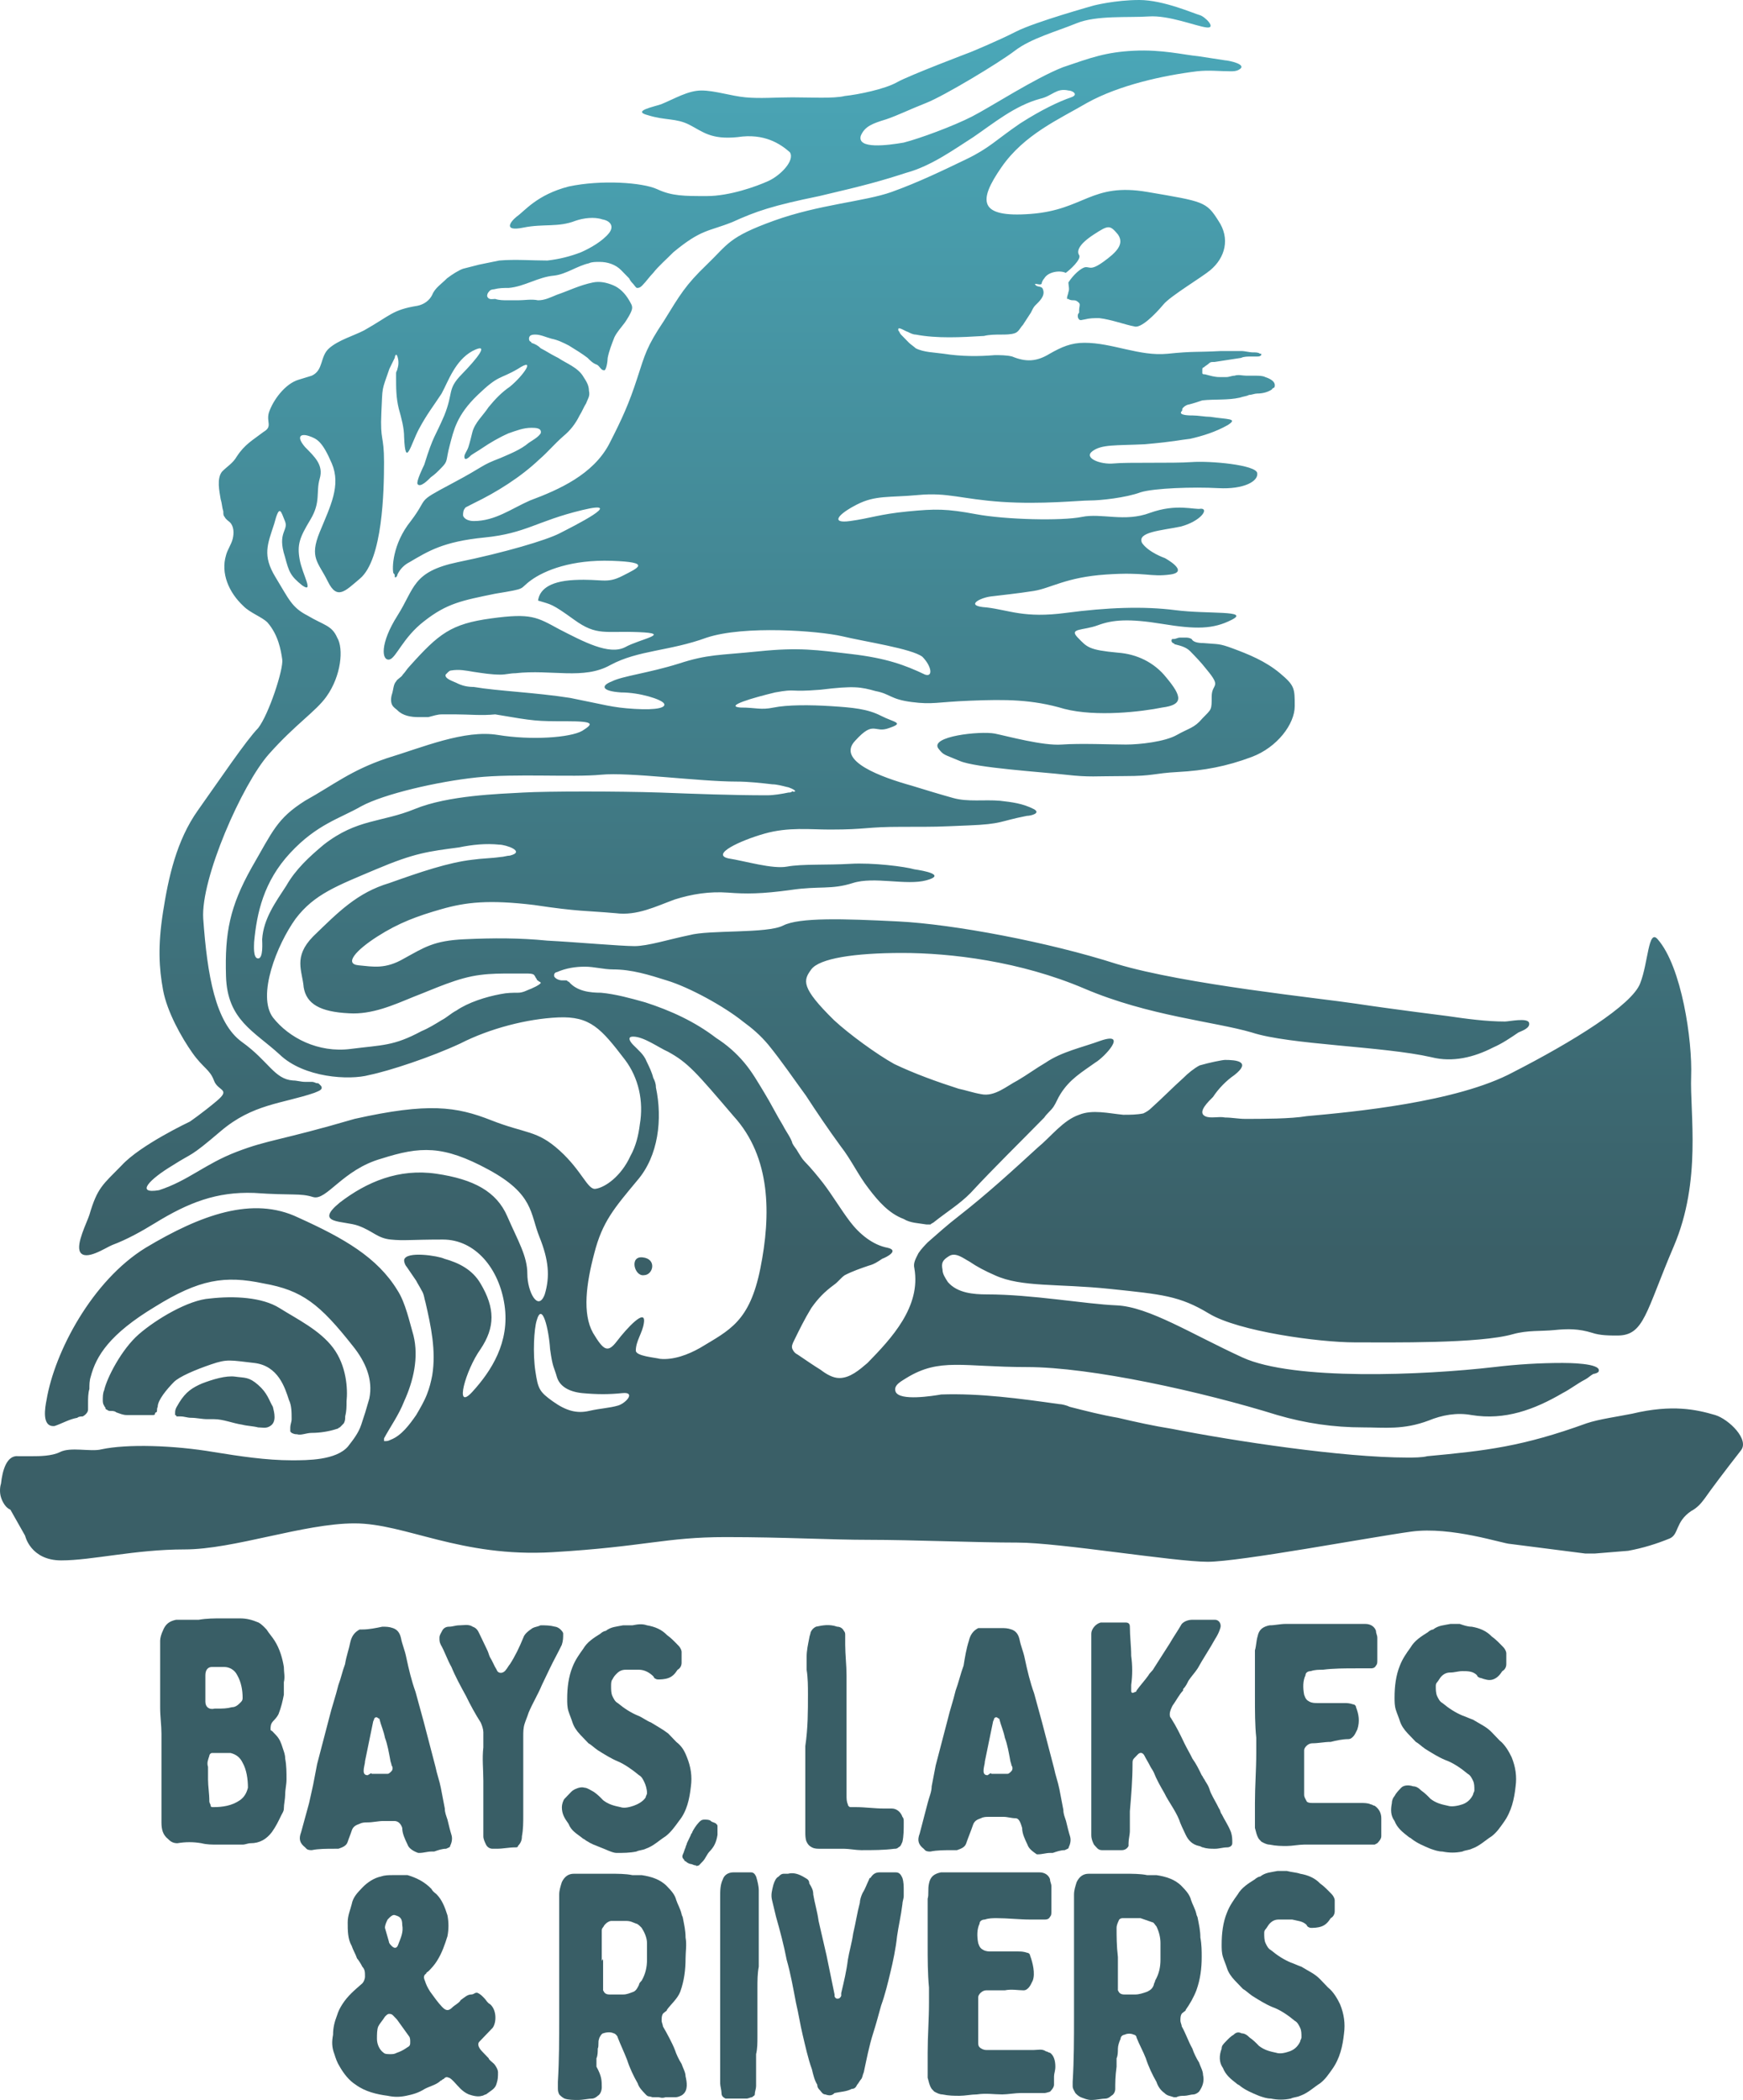 <svg width="137" height="165" viewBox="0 0 137 165" fill="none" xmlns="http://www.w3.org/2000/svg">
    <path
        d="M94.608 50.529C95.766 50.637 95.766 50.529 96.923 50.96C98.081 51.391 99.45 51.929 100.608 52.899C101.766 53.869 101.766 54.084 101.766 55.485C101.766 56.885 100.397 58.717 98.397 59.471C96.397 60.225 94.608 60.548 92.608 60.656C90.608 60.764 90.713 60.979 88.397 60.979C86.081 60.979 85.66 61.087 83.765 60.872C81.87 60.656 76.712 60.333 75.449 59.794C74.186 59.256 74.186 59.363 73.765 58.825C73.028 57.855 77.028 57.424 78.186 57.639C79.239 57.855 81.976 58.609 83.449 58.501C84.923 58.394 87.344 58.501 88.502 58.501C89.555 58.501 91.555 58.286 92.502 57.747C93.45 57.209 93.871 57.209 94.502 56.454C95.239 55.7 95.239 55.808 95.239 54.731C95.239 53.653 96.081 54.084 94.818 52.576C94.397 52.037 93.976 51.606 93.555 51.175C93.239 50.852 92.818 50.744 92.397 50.637C92.292 50.637 92.292 50.529 92.186 50.529C92.081 50.421 92.081 50.421 92.081 50.313C92.081 50.313 92.081 50.206 92.186 50.206H92.292C92.397 50.206 92.608 50.098 92.713 50.098C92.818 50.098 93.029 50.098 93.134 50.098C93.344 50.098 93.45 50.098 93.66 50.206C93.765 50.421 94.081 50.529 94.608 50.529C94.502 50.529 94.502 50.529 94.608 50.529ZM22.922 112.586C23.132 112.693 23.237 112.693 23.343 112.693C23.659 112.801 24.079 112.586 24.501 112.586C25.132 112.586 25.869 112.478 26.501 112.262C26.606 112.262 26.606 112.155 26.711 112.155C26.816 112.047 26.922 111.939 27.027 111.831C27.132 111.616 27.132 111.508 27.132 111.293C27.238 110.862 27.238 110.539 27.238 110.108C27.343 109.138 27.238 107.306 26.185 105.906C25.132 104.505 23.343 103.643 21.974 102.781C20.606 101.92 18.395 101.812 16.5 102.027C14.816 102.135 12.29 103.643 10.921 104.828C9.553 106.014 8.395 108.276 8.184 109.246C8.079 109.461 8.079 109.784 8.079 110C8.079 110.108 8.079 110.323 8.184 110.431C8.184 110.539 8.29 110.539 8.29 110.646C8.29 110.646 8.29 110.754 8.395 110.754C8.5 110.862 8.605 110.862 8.711 110.862C8.816 110.862 9.027 110.862 9.132 110.97C9.448 111.077 9.658 111.185 9.974 111.185C10.29 111.185 10.605 111.185 10.816 111.185C10.921 111.185 11.132 111.185 11.237 111.185C11.342 111.185 11.448 111.185 11.553 111.185C11.658 111.185 11.869 111.185 11.974 111.185C12.079 111.185 12.184 111.185 12.184 111.077C12.184 111.077 12.184 110.97 12.29 110.97C12.395 110.862 12.29 110.754 12.395 110.539C12.395 110 13.132 109.138 13.658 108.599C14.079 108.168 15.342 107.63 16.606 107.199C17.869 106.768 18.079 106.875 19.974 107.091C21.869 107.306 22.395 109.03 22.711 110C22.922 110.431 22.922 110.97 22.922 111.508C22.922 111.724 22.816 111.939 22.816 112.155C22.816 112.262 22.816 112.37 22.816 112.478C22.816 112.478 22.816 112.478 22.922 112.586ZM20.29 108.815C19.553 108.168 19.237 108.276 18.5 108.168C17.764 108.061 16.711 108.384 15.869 108.707C15.132 109.03 14.606 109.353 14.079 110.215C13.974 110.431 13.764 110.646 13.764 110.97C13.764 110.97 13.764 111.077 13.764 111.185C13.764 111.185 13.869 111.185 13.869 111.293H13.974C14.079 111.293 14.185 111.293 14.185 111.293C14.5 111.293 14.711 111.4 15.027 111.4C15.448 111.4 15.869 111.508 16.29 111.508C16.5 111.508 16.606 111.508 16.816 111.508C17.553 111.508 18.29 111.831 19.027 111.939C19.448 112.047 19.869 112.047 20.29 112.155C20.606 112.155 20.922 112.262 21.237 112.047C21.764 111.724 21.553 110.97 21.448 110.539C21.132 110 21.027 109.461 20.29 108.815ZM50.501 98.795C49.449 98.687 49.87 100.304 50.606 100.196C51.343 100.196 51.659 98.903 50.501 98.795ZM0.079 117.649C-0.026 117.326 -0.026 116.895 0.079 116.572C0.184 115.602 0.5 114.309 1.447 114.417C1.447 114.417 2.395 114.417 2.605 114.417C3.026 114.417 4.079 114.417 4.711 114.094C5.553 113.663 7.132 114.094 7.974 113.878C9.974 113.447 13.658 113.555 16.816 114.094C18.816 114.417 20.922 114.74 22.922 114.74C24.185 114.74 26.395 114.74 27.343 113.663C27.764 113.124 28.185 112.586 28.395 111.939C28.501 111.616 28.606 111.293 28.711 110.97C28.817 110.646 28.922 110.215 29.027 109.892C29.343 108.384 28.711 106.983 27.764 105.798C25.132 102.458 23.764 101.381 20.711 100.842C17.658 100.196 15.658 100.519 12.184 102.674C8.605 104.828 7.553 106.552 7.132 108.168C7.026 108.492 7.026 108.815 7.026 109.138C6.921 109.461 6.921 109.892 6.921 110.215C6.921 110.431 6.921 110.539 6.921 110.754C6.921 110.97 6.711 111.185 6.5 111.293C6.395 111.293 6.184 111.293 6.079 111.4C5.447 111.508 4.921 111.831 4.29 112.047C3.237 112.155 3.553 110.539 3.658 110C4.29 106.229 7.237 100.627 11.448 98.041C15.764 95.455 19.869 93.947 23.448 95.671C27.027 97.287 29.659 98.795 31.238 101.381C31.869 102.351 32.185 103.859 32.501 104.936C32.922 106.66 32.501 108.492 31.764 110.108C31.343 111.185 30.711 112.047 30.185 113.017V113.124V113.232H30.29C30.395 113.232 30.501 113.232 30.711 113.124C31.553 112.801 32.185 111.939 32.711 111.185C33.027 110.646 33.343 110.108 33.553 109.569C33.764 109.03 33.869 108.599 33.974 108.061C34.29 106.121 33.869 104.182 33.448 102.351C33.343 102.027 33.343 101.704 33.132 101.381C33.027 101.165 32.817 100.842 32.711 100.627C32.501 100.304 32.185 99.873 31.974 99.549C31.869 99.442 31.764 99.226 31.764 99.011C31.869 98.257 34.501 98.687 34.922 98.903C36.08 99.226 37.133 99.765 37.764 100.842C38.922 102.781 38.922 104.29 37.764 106.014C36.606 107.63 35.659 110.97 37.133 109.353C38.606 107.737 40.08 105.475 39.659 102.566C39.238 99.657 37.343 97.395 34.817 97.395C32.29 97.395 31.764 97.502 30.711 97.395C29.659 97.287 29.343 96.748 28.185 96.317C27.027 95.886 24.606 96.21 26.711 94.486C28.817 92.87 31.343 91.792 34.29 92.223C37.238 92.654 39.027 93.624 39.869 95.563C40.712 97.502 41.448 98.687 41.448 100.088C41.448 101.489 42.291 103.105 42.817 101.704C43.238 100.304 43.133 99.011 42.396 97.179C41.659 95.348 41.975 93.839 38.396 91.9C34.817 89.961 33.027 90.069 29.974 91.038C26.922 91.9 25.659 94.378 24.606 94.055C23.553 93.731 23.027 93.947 19.974 93.731C17.027 93.624 14.816 94.486 12.184 96.102C11.132 96.748 9.974 97.395 8.816 97.826C8.29 98.041 6.711 99.118 6.29 98.364C5.974 97.718 6.816 96.102 7.026 95.455C7.658 93.301 8.079 93.085 9.553 91.577C11.027 89.961 14.921 88.129 14.921 88.129C14.921 88.129 15.869 87.483 17.027 86.513C18.185 85.543 17.132 85.759 16.816 84.897C16.5 84.035 15.974 83.927 15.132 82.742C14.29 81.557 13.132 79.51 12.816 77.786C12.5 76.063 12.395 74.339 12.816 71.645C13.237 68.952 13.869 66.043 15.553 63.673C17.237 61.303 19.343 58.178 20.29 57.209C21.132 56.131 22.29 52.576 22.185 51.822C22.079 51.068 21.869 49.882 21.027 48.913C20.606 48.482 19.658 48.159 19.132 47.62C17.974 46.543 17.343 45.034 17.764 43.634C17.869 43.203 18.185 42.772 18.29 42.341C18.395 41.91 18.395 41.371 18.079 41.048C17.974 40.94 17.764 40.833 17.658 40.617C17.553 40.509 17.553 40.401 17.553 40.186C17.448 39.863 17.448 39.54 17.343 39.216C17.237 38.57 17.027 37.6 17.448 37.062C17.869 36.631 18.29 36.415 18.606 35.877C19.237 34.907 19.869 34.584 20.711 33.937C21.448 33.506 20.922 33.183 21.132 32.429C21.448 31.459 22.395 30.166 23.448 29.843C23.764 29.735 24.185 29.628 24.501 29.52C25.448 29.089 25.132 28.012 25.869 27.365C26.606 26.719 27.764 26.396 28.606 25.965C30.711 24.78 30.817 24.349 32.817 24.025C33.343 23.918 33.764 23.595 33.974 23.163C34.185 22.625 34.711 22.302 35.132 21.871C35.553 21.547 36.08 21.224 36.396 21.116C36.817 21.009 37.238 20.901 37.659 20.793C38.185 20.686 38.712 20.578 39.238 20.47C40.501 20.362 41.764 20.47 43.027 20.47C43.975 20.362 44.817 20.147 45.659 19.824C46.396 19.5 47.343 18.962 47.87 18.315C48.291 17.777 47.975 17.346 47.343 17.238C46.712 17.023 45.87 17.13 45.238 17.346C43.87 17.884 42.712 17.561 41.133 17.884C39.554 18.208 40.08 17.453 40.606 17.023C41.238 16.592 42.185 15.299 44.712 14.652C47.238 14.114 50.501 14.329 51.659 14.868C52.817 15.406 53.764 15.406 55.554 15.406C57.343 15.406 59.449 14.652 60.396 14.221C61.344 13.79 62.502 12.605 62.081 11.959C61.344 11.312 60.08 10.45 57.975 10.774C55.87 10.989 55.238 10.343 54.185 9.804C53.133 9.265 52.291 9.481 50.922 9.05C49.659 8.727 51.343 8.404 51.975 8.188C53.028 7.757 54.08 7.111 55.133 7.111C56.186 7.111 57.449 7.542 58.607 7.649C59.765 7.757 60.922 7.649 62.291 7.649C63.659 7.649 65.554 7.757 66.396 7.542C67.449 7.434 69.554 7.003 70.502 6.464C71.449 5.926 76.291 4.094 76.291 4.094C76.291 4.094 78.397 3.232 79.87 2.478C81.344 1.724 85.976 0.431 85.976 0.431C85.976 0.431 87.66 0 89.555 0C91.45 0 93.871 1.077 94.292 1.185C94.713 1.293 95.66 2.262 94.818 2.155C93.976 2.047 91.871 1.185 90.292 1.293C88.713 1.401 86.186 1.185 84.607 1.832C83.028 2.478 81.028 3.017 79.765 3.986C78.502 4.956 74.186 7.542 72.818 8.08C71.449 8.619 70.607 9.05 69.66 9.373C68.607 9.696 67.975 9.912 67.659 10.666C67.344 11.743 69.765 11.42 71.028 11.205C72.291 10.882 74.923 9.912 76.397 9.158C77.87 8.404 81.344 6.141 83.555 5.279C85.765 4.525 86.923 4.094 89.134 3.986C91.344 3.879 93.029 4.309 94.186 4.417C94.923 4.525 95.555 4.633 96.292 4.74C96.502 4.74 98.187 5.064 97.344 5.495C97.134 5.602 96.923 5.602 96.713 5.602C95.871 5.602 95.029 5.495 94.081 5.602C91.45 5.926 87.976 6.68 85.449 8.08C83.239 9.373 80.502 10.558 78.712 13.144C76.923 15.73 76.818 17.13 81.028 16.807C85.239 16.484 85.765 14.329 90.186 15.083C94.608 15.837 94.818 15.837 95.766 17.346C96.713 18.746 96.292 20.255 95.134 21.224C94.502 21.763 91.976 23.271 91.45 23.918C90.818 24.672 89.66 25.857 89.134 25.642C88.502 25.534 87.344 25.103 86.397 24.995C85.976 24.995 85.66 24.995 85.239 25.103C85.134 25.103 84.923 25.211 84.818 25.103C84.713 24.995 84.713 24.887 84.713 24.78C84.713 24.672 84.818 24.564 84.818 24.564C84.818 24.456 84.818 24.456 84.818 24.349C84.818 24.133 84.923 23.918 84.818 23.81C84.713 23.702 84.607 23.595 84.397 23.595C84.291 23.595 84.081 23.595 83.976 23.487C83.976 23.487 83.976 23.487 83.871 23.487C83.871 23.487 83.871 23.487 83.871 23.379C83.871 23.271 83.976 23.056 83.976 22.948C84.081 22.733 83.976 22.409 83.976 22.194C84.397 21.547 84.923 21.116 85.239 21.009C85.66 20.901 85.66 21.332 86.713 20.578C87.765 19.824 88.397 19.177 87.871 18.423C87.239 17.669 87.134 17.669 85.976 18.423C84.818 19.177 84.607 19.716 84.818 20.039C85.028 20.362 84.081 21.224 83.765 21.44C83.344 21.224 82.397 21.332 82.081 21.871C81.976 21.978 81.87 22.194 81.87 22.302C81.765 22.409 81.555 22.302 81.344 22.302C81.449 22.625 81.87 22.409 81.976 22.733C82.186 23.271 81.66 23.702 81.344 24.025C81.239 24.133 81.134 24.349 81.028 24.564C80.818 24.887 80.607 25.211 80.397 25.534C80.186 25.749 80.081 26.072 79.765 26.18C79.449 26.288 79.028 26.288 78.712 26.288C78.291 26.288 77.765 26.288 77.344 26.396C75.555 26.503 73.66 26.611 71.975 26.288C71.765 26.288 71.554 26.18 71.344 26.072C71.239 26.072 70.607 25.642 70.607 25.857C70.607 25.857 70.607 25.857 70.607 25.965C70.712 26.072 70.712 26.18 70.817 26.288C71.028 26.503 71.239 26.719 71.449 26.934C71.554 27.042 71.87 27.258 71.975 27.365C72.607 27.689 73.449 27.689 74.186 27.796C75.555 28.012 76.923 28.012 78.186 27.904C78.607 27.904 79.133 27.904 79.555 28.012C80.607 28.443 81.449 28.443 82.502 27.796C83.449 27.258 84.186 26.934 85.239 26.934C87.45 26.934 89.555 28.012 91.765 27.796C93.871 27.581 93.976 27.689 95.976 27.581C96.502 27.581 97.029 27.581 97.555 27.581C97.871 27.581 98.187 27.689 98.502 27.689C98.713 27.689 98.924 27.689 99.029 27.796C99.029 27.796 99.029 27.796 99.134 27.796C99.134 27.796 99.134 27.796 99.134 27.904C99.029 28.012 98.924 28.012 98.818 28.012C98.713 28.012 98.502 28.012 98.397 28.012C98.081 28.012 97.766 28.012 97.555 28.119C96.818 28.227 96.187 28.335 95.45 28.443H95.344C95.239 28.443 95.134 28.443 95.029 28.55C94.923 28.658 94.713 28.766 94.608 28.874C94.502 28.874 94.502 28.981 94.502 29.089C94.502 29.197 94.502 29.197 94.502 29.305C94.502 29.412 94.608 29.412 94.713 29.412C95.134 29.52 95.45 29.628 95.871 29.628C96.081 29.628 96.186 29.628 96.397 29.628C96.608 29.628 96.818 29.52 97.029 29.52C97.344 29.412 97.66 29.52 97.976 29.52C98.187 29.52 98.397 29.52 98.713 29.52C98.924 29.52 99.239 29.52 99.45 29.628C99.766 29.735 100.292 29.951 100.187 30.382C100.187 30.49 99.976 30.49 99.976 30.597C99.66 30.813 99.239 30.921 98.818 30.921C98.608 30.921 98.397 31.028 98.187 31.028C97.976 31.136 97.766 31.136 97.45 31.244C96.502 31.459 95.45 31.352 94.502 31.459C94.186 31.567 93.871 31.675 93.45 31.782C93.344 31.782 93.134 31.89 93.029 31.998C92.923 32.106 92.923 32.106 92.923 32.214C92.923 32.321 92.818 32.321 92.818 32.429C92.818 32.644 93.555 32.644 93.765 32.644C94.186 32.644 94.713 32.752 95.134 32.752C96.502 32.968 97.344 32.86 96.502 33.399C95.555 33.937 94.502 34.261 93.555 34.476C92.608 34.584 92.397 34.691 89.976 34.907C87.66 35.015 86.607 34.907 85.871 35.446C85.134 35.984 86.502 36.523 87.555 36.415C88.607 36.307 92.186 36.415 93.66 36.307C95.134 36.2 98.713 36.523 98.818 37.169C98.924 37.816 97.766 38.462 95.766 38.355C93.765 38.247 90.713 38.355 89.66 38.678C88.502 39.109 86.502 39.324 85.66 39.324C84.818 39.324 81.87 39.647 78.712 39.432C75.555 39.216 74.502 38.678 72.186 38.893C69.87 39.109 68.817 38.893 67.344 39.647C65.87 40.401 65.238 41.156 66.817 40.94C68.396 40.725 69.133 40.401 71.344 40.186C73.554 39.971 74.397 39.971 76.712 40.401C79.028 40.833 83.449 40.94 85.028 40.617C86.607 40.294 88.397 41.048 90.397 40.294C92.502 39.54 93.871 40.078 94.397 39.971C95.029 39.971 94.397 40.94 92.818 41.371C91.239 41.694 89.344 41.802 89.765 42.664C90.292 43.418 91.555 43.849 91.555 43.849C91.555 43.849 93.555 44.926 91.976 45.142C90.397 45.357 90.081 44.926 86.923 45.142C83.765 45.357 82.607 46.219 81.239 46.435C79.87 46.65 78.712 46.758 77.87 46.866C77.028 46.974 75.765 47.62 77.555 47.728C79.344 47.943 80.502 48.59 83.765 48.159C87.028 47.728 89.871 47.62 92.397 47.943C94.923 48.266 98.292 47.943 96.818 48.697C95.344 49.452 93.976 49.452 91.344 49.02C88.713 48.59 87.45 48.697 86.292 49.128C85.134 49.559 83.976 49.344 84.713 50.098C85.449 50.852 85.555 51.068 87.871 51.283C89.344 51.391 90.713 52.037 91.66 53.222C92.923 54.731 93.029 55.377 91.344 55.593C89.765 55.916 86.186 56.347 83.66 55.7C81.134 54.946 79.028 54.946 76.291 55.054C73.554 55.161 73.344 55.377 71.66 55.161C69.975 54.946 69.975 54.515 68.817 54.3C67.659 53.976 67.133 53.869 64.502 54.192C61.87 54.407 62.712 54.084 60.922 54.407C59.133 54.838 56.922 55.485 58.186 55.593C59.449 55.593 59.765 55.808 60.817 55.593C61.87 55.377 63.659 55.377 65.344 55.485C67.028 55.593 68.186 55.7 69.239 56.239C70.291 56.778 71.133 56.778 69.87 57.209C68.712 57.639 68.712 56.562 67.239 58.178C65.659 59.794 69.344 61.087 71.66 61.733C72.712 62.057 73.765 62.38 74.923 62.703C76.081 63.026 77.344 62.811 78.607 62.919C79.555 63.026 80.397 63.134 81.239 63.565C81.87 63.888 81.028 64.104 80.713 64.104C78.502 64.535 78.818 64.75 76.081 64.858C73.449 64.966 73.87 64.966 70.923 64.966C67.975 64.966 68.186 65.181 65.238 65.181C63.659 65.181 61.975 64.966 60.08 65.504C58.186 66.043 55.87 67.12 57.238 67.444C58.607 67.659 60.712 68.305 61.87 68.09C63.028 67.874 65.028 67.982 66.817 67.874C68.607 67.767 71.133 68.09 71.87 68.305C72.607 68.413 74.397 68.737 72.818 69.167C71.239 69.598 68.712 68.844 67.028 69.383C65.344 69.922 64.396 69.598 62.186 69.922C59.87 70.245 58.607 70.245 57.238 70.137C55.764 70.029 54.396 70.245 53.028 70.676C51.554 71.214 50.08 71.969 48.396 71.753C45.975 71.538 45.554 71.645 41.975 71.107C38.396 70.676 36.606 70.891 34.711 71.43C32.817 71.969 31.343 72.507 29.659 73.585C27.974 74.662 27.027 75.739 28.185 75.847C29.343 75.955 30.29 76.17 31.764 75.308C33.343 74.447 34.08 73.908 36.501 73.8C38.817 73.692 40.817 73.692 43.027 73.908C45.133 74.016 48.817 74.339 49.87 74.339C50.922 74.339 52.606 73.8 54.185 73.477C55.764 73.046 60.291 73.369 61.554 72.723C62.817 72.076 66.291 72.184 70.607 72.4C74.923 72.615 82.397 74.016 87.765 75.739C93.134 77.355 103.766 78.433 106.608 78.864C109.45 79.295 113.766 79.833 113.766 79.833C115.24 80.049 116.819 80.264 118.292 80.264C118.608 80.264 120.082 79.941 120.187 80.372C120.292 80.803 119.556 81.019 119.345 81.126C118.713 81.557 118.082 81.988 117.345 82.311C115.871 83.066 114.187 83.496 112.503 83.066C108.713 82.204 101.345 82.096 98.397 81.126C95.45 80.264 90.292 79.833 85.239 77.679C80.186 75.524 74.712 74.877 70.923 74.877C67.133 74.877 64.396 75.308 63.765 76.17C63.133 77.032 62.923 77.571 65.554 80.157C66.712 81.234 68.923 82.85 70.291 83.604C71.87 84.358 73.66 85.005 75.344 85.543C75.87 85.651 76.502 85.867 77.133 85.974C78.186 86.19 79.133 85.328 79.976 84.897C80.713 84.466 81.449 83.927 82.186 83.496C83.449 82.635 85.028 82.311 86.502 81.773C88.713 81.019 86.818 83.066 86.081 83.496C85.028 84.251 84.081 84.789 83.344 85.974C83.134 86.298 83.028 86.621 82.818 86.944C82.607 87.267 82.291 87.483 82.081 87.806C80.186 89.745 78.186 91.684 76.291 93.731C75.449 94.593 74.397 95.24 73.449 95.994C73.344 96.102 73.239 96.102 73.133 96.21C73.028 96.21 72.923 96.21 72.818 96.21C72.186 96.102 71.554 96.102 71.028 95.778C69.87 95.348 69.028 94.378 68.291 93.408C67.449 92.331 66.923 91.146 66.081 90.069C65.133 88.776 64.186 87.375 63.344 86.082C62.396 84.789 61.449 83.389 60.396 82.096C59.765 81.342 59.133 80.803 58.396 80.264C56.922 79.079 54.185 77.571 52.396 77.032C51.028 76.601 49.659 76.17 48.185 76.17C47.449 76.17 46.712 75.955 45.975 75.955C45.238 75.955 44.501 76.063 43.764 76.386C43.659 76.386 43.554 76.493 43.554 76.601V76.709C43.659 76.924 43.975 77.032 44.185 77.032C44.291 77.032 44.396 77.032 44.501 77.032C44.606 77.032 44.606 77.14 44.712 77.14C45.343 77.894 46.396 78.002 47.238 78.002C48.396 78.11 49.554 78.433 50.712 78.756C52.712 79.403 54.607 80.264 56.291 81.557C57.133 82.096 57.87 82.742 58.501 83.496C59.133 84.251 59.554 85.005 60.08 85.867C60.607 86.729 61.028 87.591 61.554 88.452C61.765 88.883 62.186 89.422 62.291 89.853C62.396 90.069 62.607 90.284 62.712 90.499C62.923 90.823 63.028 91.038 63.238 91.254C63.765 91.792 64.291 92.439 64.712 92.977C65.449 93.947 66.081 95.024 66.817 95.994C67.554 96.964 68.607 97.826 69.765 98.041C70.712 98.257 69.66 98.795 69.344 98.903C69.028 99.118 68.712 99.334 68.291 99.442C67.659 99.657 67.028 99.873 66.396 100.196C66.081 100.411 65.87 100.734 65.554 100.95C64.817 101.489 64.291 102.027 63.765 102.781C63.238 103.643 62.817 104.505 62.396 105.367C62.291 105.583 62.186 105.798 62.291 106.014C62.396 106.229 62.502 106.337 62.712 106.445C63.344 106.875 63.975 107.306 64.502 107.63C64.923 107.953 65.449 108.276 65.975 108.276C66.817 108.276 67.554 107.63 68.186 107.091C70.081 105.152 72.397 102.674 71.87 99.657C71.765 99.226 71.975 98.903 72.186 98.472C72.397 98.149 72.712 97.826 72.923 97.61C73.66 96.964 74.502 96.21 75.344 95.563C77.555 93.839 79.555 92.008 81.555 90.176C82.607 89.314 83.555 88.021 84.818 87.591C85.871 87.16 87.134 87.483 88.292 87.591C88.818 87.591 89.344 87.591 89.871 87.483C90.081 87.375 90.292 87.267 90.502 87.052C91.344 86.298 92.186 85.436 93.029 84.682C93.344 84.358 93.871 83.927 94.292 83.712C95.029 83.496 96.081 83.281 96.292 83.281C97.134 83.281 98.397 83.389 97.029 84.466C96.397 84.897 95.766 85.543 95.344 86.19C95.029 86.513 94.081 87.375 94.713 87.698C95.134 87.914 95.766 87.698 96.292 87.806C96.818 87.806 97.344 87.914 97.871 87.914C99.239 87.914 101.45 87.914 102.713 87.698C106.292 87.375 114.503 86.621 118.924 84.251C123.556 81.88 128.293 78.972 128.924 77.248C129.556 75.632 129.556 72.938 130.293 73.8C132.187 75.955 133.03 81.773 132.924 84.574C132.819 87.483 133.766 92.762 131.556 97.933C129.345 103.105 129.24 104.936 127.135 104.936C126.503 104.936 125.766 104.936 125.135 104.721C124.082 104.398 123.24 104.398 122.187 104.505C121.135 104.613 120.082 104.505 118.924 104.828C116.292 105.583 109.345 105.475 106.503 105.475C103.66 105.475 97.344 104.613 95.029 103.212C92.713 101.812 91.344 101.704 87.239 101.273C83.134 100.842 80.291 101.165 78.186 100.196C77.449 99.873 76.818 99.549 76.186 99.118C75.765 98.903 75.133 98.364 74.607 98.687C74.081 99.011 73.975 99.226 74.081 99.765C74.081 100.088 74.291 100.411 74.502 100.734C75.239 101.596 76.502 101.704 77.555 101.704C81.134 101.704 85.239 102.458 87.765 102.566C90.292 102.674 93.66 104.828 97.66 106.66C101.66 108.492 111.871 108.061 117.45 107.414C119.24 107.199 121.029 107.091 122.819 107.091C123.135 107.091 125.871 107.091 125.661 107.737C125.661 107.845 125.345 107.953 125.24 107.953C125.029 108.061 124.819 108.276 124.608 108.384C123.977 108.707 123.45 109.138 122.819 109.461C120.608 110.754 118.292 111.616 115.661 111.185C114.503 110.97 113.345 111.185 112.292 111.616C110.292 112.37 108.818 112.155 107.134 112.155C104.818 112.155 102.608 111.831 100.397 111.185C94.502 109.353 85.765 107.414 80.713 107.414C75.66 107.414 73.87 106.66 71.239 108.276C70.923 108.492 70.186 108.815 70.396 109.353C70.712 110.108 73.344 109.677 73.975 109.569C77.028 109.461 80.186 109.892 83.239 110.323C83.449 110.323 83.871 110.431 84.081 110.539C85.344 110.862 86.607 111.185 87.871 111.4C89.239 111.724 90.713 112.047 92.081 112.262C97.029 113.232 105.555 114.525 110.608 114.525C111.134 114.525 111.766 114.525 112.187 114.417C116.819 113.986 119.661 113.663 124.714 111.831C125.661 111.508 127.24 111.293 128.293 111.077C131.451 110.323 133.345 110.754 134.819 111.185C135.872 111.508 137.556 113.124 136.819 113.986C135.556 115.602 134.503 117.003 133.977 117.757C133.661 118.188 133.345 118.511 132.924 118.727C131.661 119.589 131.977 120.558 131.24 120.881C130.187 121.312 129.135 121.636 127.977 121.851L125.345 122.066C125.135 122.066 124.819 122.066 124.608 122.066L118.713 121.312C118.187 121.312 114.082 119.912 110.924 120.343C107.766 120.774 97.45 122.713 94.923 122.713C92.292 122.713 83.239 121.205 79.976 121.205C76.712 121.205 71.66 120.989 68.396 120.989C65.133 120.989 61.765 120.774 57.028 120.774C52.291 120.774 50.712 121.528 43.448 121.959C36.185 122.39 31.869 119.696 27.869 119.696C23.869 119.696 18.395 121.743 14.5 121.743C10.605 121.743 7.237 122.605 4.816 122.605C2.395 122.605 1.974 120.666 1.974 120.666L0.816 118.619C0.289 118.403 0.079 117.649 0.079 117.649ZM52.501 82.635C51.764 82.311 50.606 81.45 49.764 81.45C49.238 81.45 49.554 81.88 49.764 82.096C50.185 82.527 50.606 82.85 50.817 83.389C51.028 83.82 51.238 84.251 51.343 84.682C51.449 84.897 51.554 85.112 51.554 85.436C52.08 87.914 51.764 90.823 50.08 92.762C48.291 94.917 47.343 95.994 46.712 98.472C46.08 100.842 45.764 103.212 46.606 104.721C47.449 106.121 47.764 106.337 48.501 105.367C49.238 104.398 50.817 102.674 50.606 103.967C50.501 104.721 49.975 105.367 49.975 106.121C49.975 106.552 51.449 106.66 51.87 106.768C52.922 106.875 54.08 106.445 55.028 105.906C57.343 104.505 58.922 103.859 59.765 99.657C60.607 95.455 60.607 90.93 57.659 87.698C54.712 84.251 54.08 83.496 52.501 82.635ZM37.133 67.551C37.869 67.444 38.606 67.444 39.343 67.336C39.554 67.336 39.869 67.228 40.08 67.228C41.343 66.905 39.764 66.366 39.238 66.366C38.185 66.258 37.133 66.366 36.08 66.582C33.659 66.905 32.606 67.013 29.553 68.305C26.501 69.598 24.711 70.245 23.237 72.184C21.764 74.231 20.185 78.217 21.448 79.941C22.711 81.557 25.027 82.742 27.553 82.419C30.08 82.096 30.922 82.204 33.132 81.019C33.659 80.803 34.185 80.48 34.711 80.157C35.132 79.941 35.448 79.618 35.869 79.403C36.817 78.756 38.185 78.325 39.343 78.11C39.869 78.002 40.291 78.002 40.712 78.002C41.133 78.002 41.448 77.786 41.764 77.679C41.975 77.571 42.291 77.463 42.501 77.248C42.501 77.248 42.501 77.14 42.396 77.14C42.291 77.032 42.185 77.032 42.185 76.924C42.08 76.817 42.08 76.709 41.975 76.601C41.869 76.493 41.554 76.493 41.343 76.493C40.922 76.493 40.606 76.493 40.185 76.493C39.343 76.493 38.606 76.493 37.764 76.601C35.975 76.817 34.185 77.679 32.501 78.325C30.922 78.972 29.238 79.726 27.448 79.618C25.132 79.51 24.079 78.864 23.869 77.571C23.764 76.278 23.027 75.201 24.606 73.585C26.606 71.645 28.08 70.137 30.606 69.383C33.027 68.521 35.238 67.767 37.133 67.551ZM62.502 62.164C62.502 62.057 61.975 61.841 61.87 61.841C61.449 61.733 61.028 61.626 60.712 61.626C59.765 61.518 58.817 61.41 57.87 61.41C54.922 61.41 49.449 60.656 47.238 60.872C45.027 61.087 40.501 60.764 37.448 61.087C34.396 61.41 30.185 62.38 28.395 63.35C26.711 64.319 24.922 64.75 22.816 67.013C20.711 69.275 20.185 71.753 19.974 74.016C19.974 74.231 19.869 75.308 20.29 75.308C20.711 75.308 20.606 74.016 20.606 73.8C20.711 72.184 21.658 70.891 22.5 69.598C23.237 68.305 24.29 67.336 25.448 66.366C28.08 64.319 29.974 64.642 32.606 63.565C35.238 62.488 39.238 62.38 41.133 62.272C43.027 62.164 48.606 62.164 51.87 62.272C54.712 62.38 57.554 62.488 60.291 62.488C60.817 62.488 61.449 62.38 61.975 62.272C62.081 62.272 62.186 62.272 62.291 62.164C62.396 62.272 62.502 62.164 62.502 62.164ZM66.186 49.99C64.291 49.559 58.501 49.128 55.554 50.098C52.606 51.175 50.185 51.068 47.975 52.253C45.87 53.438 43.343 52.576 40.501 52.899C40.08 52.899 39.764 53.007 39.343 53.007C38.606 53.007 37.975 52.899 37.238 52.791C36.606 52.684 36.08 52.576 35.448 52.684C35.343 52.684 35.238 52.791 35.132 52.899L35.027 53.007C34.922 53.33 35.659 53.545 35.869 53.653C36.29 53.869 36.711 53.976 37.238 53.976C39.133 54.3 42.08 54.407 44.817 54.838C47.554 55.377 48.08 55.593 49.87 55.7C51.659 55.808 52.396 55.593 52.185 55.269C51.975 54.946 50.291 54.407 48.817 54.407C47.238 54.3 47.238 53.869 48.08 53.545C48.922 53.114 50.922 52.899 53.343 52.145C55.659 51.391 56.501 51.498 59.659 51.175C62.817 50.852 64.186 51.068 66.923 51.391C69.66 51.714 71.133 52.253 72.712 53.007C73.344 53.222 73.239 52.36 72.502 51.606C71.66 50.96 67.975 50.421 66.186 49.99ZM38.501 22.84C38.396 22.948 38.29 23.056 38.29 23.271C38.396 23.595 38.712 23.487 38.922 23.487C39.238 23.595 39.554 23.595 39.975 23.595C40.185 23.595 40.501 23.595 40.712 23.595C41.238 23.595 41.764 23.487 42.291 23.595C42.817 23.595 43.238 23.379 43.764 23.163C44.712 22.84 45.554 22.409 46.606 22.194C47.133 22.086 47.659 22.194 48.185 22.409C48.712 22.625 49.133 23.056 49.449 23.595C49.554 23.81 49.764 24.025 49.659 24.349C49.554 24.672 49.343 24.995 49.133 25.318C48.817 25.749 48.501 26.072 48.291 26.503C48.08 27.042 47.87 27.581 47.764 28.119C47.764 28.335 47.659 29.197 47.449 29.089C47.238 29.089 47.133 28.766 46.922 28.658C46.606 28.55 46.396 28.335 46.185 28.119C45.764 27.796 45.238 27.473 44.712 27.15C44.291 26.934 43.87 26.719 43.343 26.611C42.922 26.503 42.501 26.288 42.08 26.288C41.975 26.288 41.764 26.288 41.659 26.396C41.554 26.503 41.554 26.719 41.659 26.827C41.659 26.827 41.764 26.827 41.764 26.934C42.08 27.042 42.291 27.15 42.501 27.365C42.922 27.581 43.238 27.796 43.659 28.012L43.87 28.119C44.501 28.55 45.449 28.874 45.87 29.628C46.08 29.951 46.291 30.274 46.291 30.705C46.396 31.136 46.185 31.352 46.08 31.675C45.87 31.998 45.764 32.321 45.554 32.644C45.238 33.291 44.817 33.83 44.291 34.261C43.554 34.907 43.027 35.553 42.396 36.092C40.922 37.493 39.027 38.678 37.238 39.54C37.027 39.647 36.817 39.755 36.606 39.863C36.396 40.078 36.396 40.294 36.396 40.509C36.501 40.833 36.922 40.94 37.238 40.94C38.922 40.94 40.185 39.971 41.659 39.324C43.975 38.462 46.606 37.277 47.87 34.907C48.922 32.86 49.449 31.675 50.08 29.735C50.712 27.796 50.817 27.258 52.185 25.211C53.449 23.163 53.87 22.409 55.554 20.793C57.238 19.177 57.238 18.639 60.817 17.346C64.396 16.053 67.975 15.837 70.081 15.083C72.186 14.329 74.186 13.359 75.975 12.498C77.765 11.636 78.291 10.989 80.186 9.696C81.87 8.619 83.239 7.973 84.186 7.649C84.818 7.434 84.291 7.111 83.976 7.111C83.028 6.895 82.713 7.542 81.765 7.757C79.765 8.296 78.081 9.696 76.502 10.774C75.133 11.636 73.239 13.036 71.239 13.575C69.239 14.221 68.081 14.544 64.396 15.406C60.712 16.161 59.449 16.592 57.554 17.453C55.659 18.208 55.133 17.992 52.922 19.824C52.396 20.362 51.764 20.901 51.343 21.44C51.028 21.763 50.817 22.086 50.501 22.409C50.396 22.517 50.291 22.625 50.08 22.625C49.975 22.625 49.87 22.409 49.764 22.302C49.659 22.194 49.554 22.086 49.449 21.871C49.238 21.655 49.028 21.44 48.817 21.224C48.396 20.793 47.764 20.578 47.133 20.578C46.817 20.578 46.501 20.578 46.291 20.686C45.343 20.901 44.501 21.547 43.554 21.655C42.291 21.763 41.238 22.517 39.975 22.625C39.554 22.625 39.238 22.625 38.817 22.733C38.817 22.733 38.606 22.733 38.501 22.84ZM38.606 88.021C41.343 89.099 42.185 88.776 43.975 90.392C45.764 92.008 46.185 93.516 46.817 93.408C47.554 93.301 48.817 92.439 49.554 90.823C49.975 90.069 50.185 89.207 50.291 88.345C50.606 86.513 50.185 84.682 49.133 83.281C47.238 80.803 46.396 79.833 43.87 79.941C41.448 80.049 38.501 80.803 36.185 81.988C33.869 83.066 30.606 84.143 29.027 84.466C27.448 84.897 23.869 84.682 21.974 82.85C19.974 81.019 17.869 80.157 17.764 76.709C17.658 73.261 18.079 71.214 19.764 68.198C21.448 65.289 21.764 64.319 23.974 62.919C26.29 61.626 27.553 60.548 30.395 59.579C33.238 58.717 36.501 57.316 39.133 57.747C41.764 58.178 44.817 57.963 45.764 57.424C46.606 56.885 46.817 56.67 44.501 56.67C42.185 56.67 42.08 56.67 38.922 56.131C37.869 56.239 36.817 56.131 35.869 56.131C35.448 56.131 35.132 56.131 34.711 56.131C34.396 56.131 34.08 56.239 33.659 56.347C33.448 56.347 33.132 56.347 32.922 56.347C32.29 56.347 31.659 56.239 31.238 55.808C31.132 55.7 30.922 55.593 30.817 55.377C30.711 55.161 30.711 54.838 30.817 54.515C30.922 54.192 30.922 53.761 31.132 53.545C31.238 53.33 31.553 53.222 31.659 53.007C31.869 52.791 31.974 52.576 32.185 52.36C34.501 49.775 35.448 49.02 38.606 48.59C41.764 48.159 42.185 48.482 43.975 49.452C45.87 50.421 47.87 51.498 49.133 50.852C50.291 50.206 52.922 49.775 50.185 49.667C47.554 49.559 46.922 49.99 45.133 48.697C43.343 47.404 43.343 47.512 42.291 47.189C42.396 46.435 43.027 45.681 45.133 45.573C47.343 45.465 47.659 45.896 48.922 45.25C50.185 44.603 51.238 44.172 48.08 44.065C44.922 43.957 42.817 44.819 41.764 45.573C40.712 46.327 41.554 46.219 38.922 46.65C36.29 47.189 35.132 47.404 33.343 48.805C31.659 50.098 31.132 51.714 30.606 51.822C29.974 51.929 29.869 50.529 31.238 48.374C32.606 46.219 32.395 44.926 35.975 44.172C39.659 43.418 42.922 42.449 43.975 41.91C45.027 41.371 49.343 39.216 45.764 40.078C42.185 40.94 41.343 41.91 38.08 42.233C34.817 42.556 33.659 43.31 32.185 44.172C31.764 44.388 31.448 44.711 31.238 45.142C31.238 45.25 31.132 45.357 31.132 45.357C31.132 45.357 31.132 45.357 31.027 45.357V45.25C31.027 45.142 31.027 45.142 30.922 45.034C30.817 44.711 30.817 42.772 32.29 40.94C33.764 39.001 32.606 39.54 35.448 38.031C38.29 36.523 37.659 36.631 39.343 35.984C40.08 35.661 40.922 35.338 41.554 34.799C41.869 34.584 42.291 34.368 42.501 34.045C42.606 33.614 42.08 33.614 41.764 33.614C41.133 33.614 40.606 33.83 39.975 34.045C39.238 34.368 38.501 34.799 37.869 35.23C37.553 35.446 37.343 35.553 37.027 35.769C36.922 35.877 36.501 36.307 36.501 35.877C36.501 35.661 36.711 35.446 36.817 35.122C36.922 34.799 37.027 34.368 37.133 33.937C37.343 33.183 37.975 32.644 38.396 31.998C38.922 31.352 39.448 30.813 40.08 30.382C41.133 29.52 42.185 28.012 40.712 28.981C39.238 29.843 39.238 29.412 37.553 31.028C35.869 32.644 35.659 33.83 35.343 35.015C35.027 36.2 35.238 36.2 34.711 36.738C34.396 37.062 34.185 37.277 33.869 37.493C33.659 37.708 33.027 38.355 32.817 38.031C32.711 37.816 33.238 36.738 33.343 36.523C34.08 34.153 34.185 34.368 34.922 32.644C35.659 30.813 35.132 30.597 36.29 29.412C37.448 28.227 38.606 26.827 37.133 27.581C35.764 28.335 35.238 29.951 34.711 30.921C34.08 31.89 33.553 32.537 32.922 33.722C32.29 34.907 31.869 36.846 31.764 34.368C31.764 33.614 31.553 32.86 31.343 32.106C31.132 31.244 31.132 30.49 31.132 29.628C31.132 29.52 31.132 29.412 31.132 29.305C31.132 29.197 31.238 29.089 31.238 28.981C31.343 28.658 31.343 28.335 31.238 28.012C31.132 27.689 31.027 28.012 31.027 28.119C30.922 28.335 30.711 28.766 30.606 28.981C29.974 30.813 30.08 30.274 29.974 32.429C29.869 34.691 30.185 34.153 30.185 36.307C30.185 38.57 30.08 43.957 28.29 45.465C27.132 46.435 26.501 47.189 25.764 45.681C25.027 44.172 24.29 43.849 25.132 41.802C25.974 39.755 26.816 38.139 26.08 36.415C25.343 34.691 24.922 34.476 24.29 34.261C23.659 34.045 23.237 34.261 23.974 35.122C24.711 35.877 25.448 36.523 25.132 37.6C24.816 38.678 25.238 39.432 24.395 40.833C23.553 42.233 23.343 42.772 23.553 43.957C23.764 45.142 24.711 46.65 23.764 46.004C22.816 45.25 22.711 44.926 22.395 43.741C21.764 41.802 22.711 41.694 22.395 40.94C22.079 40.186 21.974 39.54 21.553 41.156C21.027 42.772 20.606 43.634 21.658 45.357C22.711 47.081 22.922 47.728 24.185 48.374C25.448 49.128 26.08 49.128 26.501 50.098C27.027 50.96 26.816 53.114 25.659 54.731C24.816 55.916 23.237 56.885 21.132 59.256C19.027 61.626 15.764 69.06 15.974 72.184C16.29 76.601 16.922 80.372 19.027 81.88C21.132 83.389 21.553 84.789 23.027 84.897C23.343 84.897 23.659 85.005 23.974 85.005C24.185 85.005 24.29 85.005 24.501 85.005C24.711 85.005 24.816 85.112 24.922 85.112C25.027 85.112 25.027 85.112 25.132 85.22L25.238 85.328C25.448 85.651 24.922 85.759 24.711 85.867C22.185 86.729 19.869 86.729 17.343 88.883C14.816 91.038 15.237 90.499 13.553 91.577C11.763 92.654 10.605 93.839 12.5 93.516C14.816 92.762 16.079 91.469 18.606 90.499C21.132 89.53 21.974 89.638 27.869 87.914C33.659 86.621 35.869 86.944 38.606 88.021ZM42.185 103.751C41.975 104.398 41.869 106.337 42.08 107.737C42.291 109.138 42.396 109.353 43.448 110.108C44.501 110.862 45.343 111.077 46.291 110.862C47.238 110.646 47.87 110.646 48.606 110.431C49.238 110.215 49.975 109.353 48.922 109.461C47.87 109.569 46.922 109.569 45.764 109.461C44.712 109.353 43.975 108.923 43.764 108.168C43.554 107.414 43.448 107.522 43.238 106.014C43.133 104.398 42.606 102.243 42.185 103.751Z"
        fill="url(#paint0_linear_1506_15111)" />
    <path
        d="M32.034 147.333C32.766 147.551 33.393 147.878 33.916 148.423C34.021 148.642 34.23 148.751 34.334 148.86C34.752 149.296 34.962 149.841 35.171 150.495C35.275 151.041 35.275 151.586 35.171 152.131C34.962 152.785 34.752 153.44 34.334 154.094C34.125 154.421 33.916 154.639 33.707 154.857C33.602 154.966 33.498 154.966 33.498 155.075C33.289 155.184 33.289 155.402 33.393 155.621C33.498 155.948 33.602 156.166 33.812 156.493C34.125 156.929 34.439 157.365 34.752 157.692C35.066 158.02 35.275 158.02 35.589 157.692C35.694 157.583 36.112 157.365 36.216 157.147C36.53 156.929 36.739 156.711 37.053 156.711C37.262 156.711 37.366 156.493 37.575 156.602C37.785 156.711 37.889 156.82 38.098 157.038C38.203 157.147 38.307 157.365 38.517 157.474C39.039 157.91 39.039 158.892 38.726 159.328L38.621 159.437C38.307 159.764 37.994 160.091 37.68 160.419C37.471 160.637 37.68 160.964 37.889 161.182C38.098 161.4 38.203 161.509 38.412 161.727C38.412 161.836 38.726 162.054 38.83 162.163C38.935 162.272 39.144 162.599 39.144 162.818C39.144 163.145 39.144 163.363 39.039 163.69C38.935 164.126 38.621 164.235 38.203 164.562C38.098 164.562 37.994 164.671 37.889 164.671C37.575 164.78 37.157 164.671 36.844 164.562C36.321 164.344 36.007 163.908 35.694 163.581C35.589 163.472 35.38 163.254 35.275 163.254C35.066 163.145 34.962 163.254 34.857 163.363C34.752 163.363 34.752 163.472 34.648 163.472C34.334 163.799 33.812 163.908 33.393 164.126C32.87 164.453 32.452 164.562 31.93 164.671C31.407 164.78 30.989 164.78 30.466 164.671C29.629 164.562 28.688 164.344 27.956 163.799C27.434 163.472 27.015 162.927 26.702 162.381C26.493 162.054 26.388 161.727 26.284 161.4C26.075 160.855 26.075 160.419 26.179 159.873C26.179 159.328 26.284 158.892 26.493 158.347C26.597 158.02 26.702 157.801 26.911 157.474C27.329 156.82 27.852 156.384 28.479 155.839C28.584 155.73 28.688 155.511 28.688 155.293C28.688 154.966 28.688 154.748 28.479 154.53C28.375 154.312 28.166 153.985 28.061 153.876C27.956 153.549 27.747 153.221 27.643 152.894C27.329 152.349 27.329 151.695 27.329 151.041C27.329 150.495 27.538 150.059 27.643 149.623C27.747 149.078 28.061 148.751 28.479 148.314C28.898 147.878 29.42 147.551 29.943 147.442C30.257 147.333 30.57 147.333 30.884 147.333C30.989 147.333 31.093 147.333 31.198 147.333C31.302 147.333 31.302 147.333 31.302 147.333C31.511 147.333 31.72 147.333 32.034 147.333ZM30.152 161.291C30.257 161.4 30.466 161.4 30.675 161.4C30.884 161.4 30.989 161.4 31.198 161.291C31.511 161.182 31.72 161.073 32.034 160.855C32.243 160.746 32.243 160.637 32.243 160.419C32.243 160.309 32.243 160.091 32.139 159.982C31.825 159.546 31.511 159.11 31.198 158.674C31.093 158.565 30.989 158.456 30.884 158.347C30.779 158.238 30.675 158.238 30.57 158.238C30.466 158.238 30.361 158.347 30.257 158.456C30.048 158.783 29.838 159.001 29.734 159.219C29.629 159.437 29.629 159.873 29.629 160.2C29.629 160.637 29.838 161.073 30.152 161.291ZM30.57 152.567C30.57 152.676 30.675 152.785 30.779 152.894C30.989 153.112 31.198 153.112 31.302 152.785C31.511 152.24 31.72 151.804 31.616 151.259C31.616 150.822 31.511 150.604 31.093 150.495C30.884 150.386 30.675 150.604 30.466 150.822C30.361 151.041 30.257 151.259 30.257 151.477C30.361 151.804 30.466 152.24 30.57 152.567Z"
        fill="#395E66" />
    <path
        d="M47.299 164.019C47.299 164.237 47.194 164.564 46.985 164.673C46.881 164.782 46.672 164.891 46.567 164.891C46.253 164.891 45.835 165 45.417 165C45.103 165 44.685 165 44.371 164.891C44.162 164.782 44.058 164.673 43.953 164.564C43.849 164.346 43.849 164.237 43.849 164.019C43.849 163.91 43.849 163.692 43.849 163.583C43.953 161.838 43.953 160.202 43.953 158.457C43.953 156.604 43.953 154.75 43.953 153.005C43.953 152.351 43.953 151.696 43.953 150.933C43.953 150.279 43.953 149.625 43.953 148.861C43.953 148.534 44.058 148.207 44.162 147.88C44.371 147.444 44.685 147.226 45.103 147.226C45.417 147.226 45.731 147.226 45.94 147.226C46.567 147.226 47.194 147.226 47.926 147.226C48.554 147.226 49.181 147.226 49.704 147.335C49.913 147.335 50.122 147.335 50.331 147.335H50.436C51.167 147.444 51.899 147.662 52.422 148.207C52.736 148.534 53.05 148.861 53.154 149.297C53.259 149.625 53.468 149.952 53.572 150.388C53.572 150.497 53.677 150.606 53.677 150.715C53.781 151.26 53.886 151.696 53.886 152.242C53.99 152.787 53.886 153.332 53.886 153.877C53.886 154.75 53.781 155.622 53.468 156.495C53.259 157.04 52.736 157.476 52.422 157.912C52.422 158.021 52.318 158.021 52.213 158.13C52.004 158.239 52.004 158.566 52.004 158.784C52.004 158.894 52.108 159.112 52.108 159.221C52.422 159.766 52.84 160.529 53.05 161.074C53.154 161.402 53.363 161.838 53.572 162.165C53.677 162.492 53.886 162.819 53.886 163.146C53.99 163.583 54.095 164.237 53.677 164.564C53.572 164.673 53.259 164.782 53.154 164.782C52.945 164.782 52.631 164.782 52.318 164.782C52.004 164.891 51.899 164.782 51.69 164.782C51.69 164.782 51.377 164.782 51.272 164.782C50.958 164.673 50.958 164.782 50.749 164.564C50.436 164.237 50.227 164.019 50.122 163.692C49.808 163.146 49.495 162.492 49.285 161.838C49.076 161.293 48.763 160.638 48.554 160.093C48.554 159.984 48.344 159.766 48.24 159.766C48.031 159.657 47.717 159.657 47.404 159.766C47.299 159.766 47.09 160.093 47.09 160.202C46.985 160.42 47.09 160.747 46.985 160.965C46.985 161.183 46.985 161.511 46.881 161.729C46.881 161.947 46.881 162.165 46.881 162.383C47.299 163.146 47.299 163.473 47.299 164.019ZM47.404 154.095C47.404 154.859 47.404 155.404 47.404 156.167C47.404 156.276 47.404 156.276 47.404 156.385C47.508 156.604 47.613 156.713 47.926 156.713C48.24 156.713 48.658 156.713 48.972 156.713C49.285 156.713 49.495 156.604 49.808 156.495C50.017 156.385 50.122 156.167 50.227 155.949C50.227 155.84 50.331 155.731 50.436 155.622C50.749 155.077 50.854 154.532 50.854 153.986C50.854 153.55 50.854 153.114 50.854 152.678C50.854 152.242 50.645 151.806 50.436 151.478C50.331 151.369 50.122 151.151 50.017 151.151C49.704 151.042 49.599 150.933 49.181 150.933C48.763 150.933 48.449 150.933 48.031 150.933C47.926 150.933 47.717 151.042 47.613 151.151L47.508 151.26C47.404 151.478 47.299 151.478 47.299 151.696C47.299 152.46 47.299 153.332 47.299 154.095C47.404 153.768 47.404 154.095 47.404 154.095Z"
        fill="#395E66" />
    <path
        d="M59.534 156.276C59.534 156.712 59.534 157.039 59.534 157.476C59.534 158.348 59.534 159.111 59.534 159.984C59.534 160.529 59.534 160.965 59.429 161.401C59.429 161.51 59.429 161.728 59.429 161.837C59.429 162.492 59.429 163.146 59.429 163.909C59.429 164.127 59.325 164.346 59.325 164.564C59.325 164.673 59.22 164.673 59.116 164.782C59.011 164.782 58.802 164.891 58.697 164.891C58.175 164.891 57.757 164.891 57.234 164.891C57.129 164.891 57.129 164.891 57.025 164.891C56.816 164.782 56.711 164.673 56.711 164.455C56.711 164.236 56.606 163.909 56.606 163.691C56.606 163.037 56.606 162.383 56.606 161.619C56.606 160.965 56.606 160.202 56.606 159.547C56.606 158.893 56.606 158.348 56.606 157.694C56.606 155.949 56.606 154.313 56.606 152.569C56.606 152.241 56.606 151.914 56.606 151.587C56.606 151.042 56.606 150.497 56.606 149.951C56.606 149.624 56.606 149.406 56.606 149.079C56.606 148.534 56.606 148.098 56.816 147.661C56.92 147.334 57.234 147.116 57.652 147.116C58.07 147.116 58.593 147.116 59.011 147.116C59.22 147.116 59.325 147.225 59.429 147.443C59.534 147.77 59.639 148.207 59.639 148.534C59.639 149.406 59.639 150.17 59.639 150.933C59.639 151.914 59.639 152.896 59.639 153.877C59.639 154.095 59.639 154.313 59.639 154.531C59.534 155.077 59.534 155.622 59.534 156.276Z"
        fill="#395E66" />
    <path
        d="M64.864 164.564C64.655 164.564 64.55 164.346 64.446 164.236C64.341 164.127 64.237 164.018 64.237 163.8C64.028 163.473 63.923 163.037 63.819 162.601C63.505 161.728 63.296 160.747 63.087 159.875C62.878 159.002 62.773 158.239 62.564 157.367C62.355 156.276 62.146 155.077 61.832 153.986C61.623 152.896 61.309 151.696 60.996 150.606C60.891 150.17 60.786 149.733 60.682 149.297C60.577 148.861 60.682 148.534 60.786 148.098C60.891 147.77 60.996 147.552 61.205 147.443C61.309 147.334 61.414 147.225 61.623 147.225C61.727 147.225 61.832 147.225 61.937 147.225C62.355 147.116 62.773 147.225 63.296 147.552C63.505 147.661 63.609 147.77 63.609 147.989C63.819 148.316 63.923 148.534 63.923 148.861C64.028 149.515 64.237 150.17 64.341 150.933C64.55 151.805 64.76 152.787 64.969 153.659C65.178 154.64 65.387 155.731 65.596 156.712C65.596 156.712 65.596 156.712 65.596 156.821C65.596 156.93 65.701 157.039 65.805 157.039C65.91 157.039 66.014 157.039 66.119 156.821C66.119 156.821 66.119 156.712 66.119 156.603C66.328 155.731 66.537 154.858 66.642 153.986C66.746 153.332 66.955 152.678 67.06 151.914C67.269 151.042 67.374 150.279 67.583 149.515C67.583 149.297 67.687 148.97 67.792 148.752C68.001 148.425 68.105 148.098 68.314 147.661C68.314 147.661 68.314 147.552 68.419 147.552C68.628 147.225 68.837 147.116 69.151 147.116C69.569 147.116 69.987 147.116 70.406 147.116C70.719 147.116 70.824 147.334 70.928 147.552C71.033 147.88 71.033 148.207 71.033 148.534C71.033 148.643 71.033 148.861 71.033 148.97C71.033 149.188 70.928 149.406 70.928 149.624C70.824 150.497 70.615 151.369 70.51 152.132C70.406 153.114 70.197 154.095 69.987 154.968C69.778 155.84 69.569 156.712 69.255 157.585C69.046 158.348 68.837 159.111 68.628 159.766C68.314 160.747 68.105 161.837 67.896 162.819C67.792 163.037 67.792 163.255 67.687 163.364C67.583 163.473 67.478 163.691 67.374 163.8C67.269 164.018 67.164 164.127 66.955 164.127C66.537 164.346 66.119 164.346 65.596 164.455C65.387 164.673 65.178 164.673 64.864 164.564Z"
        fill="#395E66" />
    <path
        d="M72.914 152.787C72.914 151.696 72.914 150.715 72.914 149.624C72.914 149.406 72.914 149.297 72.914 149.188C73.019 148.861 72.914 148.425 73.019 147.989C73.123 147.443 73.437 147.225 73.96 147.116C74.378 147.116 75.005 147.116 75.423 147.116C75.632 147.116 75.737 147.116 75.946 147.116C76.26 147.116 76.469 147.116 76.783 147.116C77.41 147.116 78.142 147.116 78.769 147.116C79.083 147.116 79.292 147.116 79.606 147.116C80.024 147.116 80.442 147.116 80.965 147.116C81.069 147.116 81.174 147.116 81.278 147.116C81.383 147.116 81.592 147.116 81.697 147.116C82.115 147.116 82.429 147.334 82.533 147.661C82.533 147.88 82.638 147.989 82.638 148.207C82.638 148.752 82.638 149.297 82.638 149.842C82.638 149.951 82.638 150.06 82.638 150.17C82.638 150.388 82.638 150.497 82.533 150.606C82.429 150.824 82.219 150.824 82.115 150.824C81.697 150.824 81.383 150.824 80.965 150.824C80.128 150.824 79.187 150.715 78.351 150.715C78.037 150.715 77.724 150.715 77.41 150.824C77.201 150.824 76.992 150.933 76.992 151.151C76.783 151.587 76.783 152.132 76.887 152.678C76.992 153.005 77.096 153.114 77.305 153.223C77.514 153.332 77.724 153.332 77.933 153.332C78.665 153.332 79.292 153.332 80.024 153.332C80.233 153.332 80.442 153.332 80.756 153.441C80.86 153.441 80.965 153.55 80.965 153.659C81.174 154.204 81.383 155.077 81.174 155.622C81.069 155.84 80.965 156.058 80.86 156.167C80.756 156.276 80.651 156.385 80.442 156.385C80.024 156.385 79.501 156.276 78.978 156.385C78.456 156.385 77.933 156.385 77.514 156.385C77.201 156.385 76.887 156.712 76.887 156.93C76.887 157.148 76.887 157.367 76.887 157.585C76.887 158.348 76.887 159.111 76.887 159.766C76.887 159.984 76.887 160.202 76.887 160.42C76.887 160.638 76.887 160.747 76.992 160.856C77.096 160.965 77.305 161.074 77.514 161.074C77.933 161.074 78.456 161.074 78.978 161.074C79.397 161.074 79.919 161.074 80.338 161.074C80.651 161.074 80.965 161.074 81.278 161.074C81.592 161.074 81.906 160.965 82.219 161.183C82.324 161.183 82.429 161.292 82.533 161.292C82.847 161.51 82.951 161.946 82.951 162.383C82.951 162.71 82.847 162.928 82.847 163.146C82.847 163.364 82.847 163.582 82.847 163.8C82.847 164.018 82.638 164.236 82.533 164.346C82.533 164.346 82.219 164.455 82.115 164.455C81.278 164.455 81.069 164.455 80.233 164.455C79.815 164.455 79.187 164.564 78.769 164.564C78.142 164.564 77.514 164.455 76.783 164.564C76.364 164.564 75.842 164.673 75.423 164.673C75.005 164.673 74.587 164.673 74.064 164.564C73.855 164.564 73.646 164.455 73.437 164.346C73.332 164.236 73.332 164.236 73.228 164.127C73.019 163.8 73.019 163.582 72.914 163.255C72.914 162.601 72.914 161.946 72.914 161.292C72.914 159.984 73.019 158.675 73.019 157.367C73.019 156.93 73.019 156.385 73.019 156.167C72.914 155.077 72.914 153.877 72.914 152.787Z"
        fill="#395E66" />
    <path
        d="M87.658 164.128C87.658 164.346 87.554 164.564 87.345 164.673C87.24 164.782 87.031 164.891 86.926 164.891C86.613 164.891 86.195 165 85.776 165C85.463 165 85.254 164.891 84.94 164.782C84.731 164.673 84.626 164.564 84.522 164.455C84.417 164.237 84.312 164.128 84.312 163.91C84.312 163.801 84.312 163.692 84.312 163.583C84.417 161.838 84.417 160.202 84.417 158.457C84.417 156.604 84.417 154.75 84.417 153.005C84.417 152.351 84.417 151.696 84.417 150.933C84.417 150.279 84.417 149.625 84.417 148.861C84.417 148.534 84.522 148.207 84.626 147.88C84.835 147.444 85.149 147.226 85.567 147.226C85.881 147.226 86.195 147.226 86.404 147.226C87.031 147.226 87.658 147.226 88.39 147.226C89.017 147.226 89.645 147.226 90.168 147.335C90.377 147.335 90.586 147.335 90.795 147.335H90.9C91.631 147.444 92.363 147.662 92.886 148.207C93.2 148.534 93.513 148.861 93.618 149.297C93.722 149.625 93.932 149.952 94.036 150.388C94.036 150.497 94.141 150.606 94.141 150.715C94.245 151.26 94.35 151.696 94.35 152.242C94.454 152.787 94.454 153.332 94.454 153.768C94.454 154.641 94.35 155.513 94.036 156.385C93.827 156.931 93.513 157.476 93.2 157.912C93.2 158.021 93.095 158.021 92.991 158.13C92.781 158.239 92.781 158.566 92.781 158.784C92.781 158.894 92.886 159.112 92.886 159.221C93.2 159.766 93.409 160.42 93.722 160.965C93.827 161.293 94.036 161.729 94.245 162.056C94.35 162.383 94.559 162.71 94.559 163.037C94.663 163.473 94.559 163.91 94.245 164.346C94.141 164.455 93.932 164.564 93.827 164.564C93.618 164.564 93.304 164.673 93.095 164.673C92.886 164.673 92.677 164.673 92.468 164.782C92.468 164.782 92.363 164.782 92.259 164.782C91.945 164.673 91.736 164.673 91.527 164.455C91.213 164.237 91.004 163.91 90.9 163.583C90.586 163.037 90.272 162.383 90.063 161.729C89.854 161.183 89.54 160.638 89.331 160.093C89.331 159.984 89.227 159.875 89.122 159.875C88.913 159.766 88.599 159.766 88.39 159.875C88.286 159.875 88.076 159.984 88.076 160.202C87.972 160.42 87.867 160.747 87.867 160.965C87.867 161.183 87.867 161.511 87.763 161.729C87.763 161.947 87.763 162.165 87.763 162.383C87.658 163.146 87.658 163.692 87.658 164.128ZM87.867 153.768C87.867 154.532 87.867 155.295 87.867 156.167C87.867 156.276 87.867 156.276 87.867 156.385C87.972 156.604 88.076 156.713 88.39 156.713C88.704 156.713 88.913 156.713 89.227 156.713C89.54 156.713 89.854 156.604 90.168 156.495C90.377 156.385 90.586 156.276 90.69 155.949C90.69 155.84 90.795 155.731 90.795 155.622C91.109 155.077 91.213 154.532 91.213 153.986C91.213 153.55 91.213 153.114 91.213 152.678C91.213 152.242 91.109 151.806 90.9 151.369C90.795 151.26 90.69 151.042 90.586 151.042C90.272 150.933 89.959 150.824 89.645 150.715C89.227 150.715 88.704 150.715 88.286 150.715C88.181 150.715 88.076 150.715 87.972 150.824C87.867 151.042 87.763 151.26 87.763 151.478C87.763 152.133 87.763 152.896 87.867 153.768C87.763 153.768 87.763 153.768 87.867 153.768Z"
        fill="#395E66" />
    <path
        d="M102.19 147.225C102.818 147.334 103.341 147.553 103.759 147.989C104.072 148.207 104.386 148.534 104.7 148.861C104.804 148.97 104.909 149.188 104.909 149.297C104.909 149.624 104.909 149.952 104.909 150.17C104.909 150.388 104.804 150.606 104.595 150.715C104.386 151.042 104.177 151.26 103.863 151.369C103.55 151.478 103.236 151.478 103.027 151.478C102.922 151.478 102.713 151.369 102.713 151.26C102.4 150.933 101.981 150.933 101.563 150.824C101.249 150.824 100.936 150.824 100.518 150.824C100.204 150.824 99.995 150.933 99.786 151.151C99.681 151.26 99.577 151.478 99.472 151.587C99.368 151.696 99.368 151.805 99.368 151.914C99.368 152.132 99.368 152.46 99.472 152.678C99.577 152.896 99.681 153.114 99.89 153.223C100.413 153.659 100.936 153.986 101.459 154.204C101.772 154.313 101.981 154.422 102.295 154.532C102.818 154.859 103.341 155.077 103.759 155.513C103.968 155.731 104.177 155.949 104.386 156.167C104.804 156.494 105.118 157.04 105.327 157.476C105.641 158.239 105.745 159.002 105.641 159.766C105.536 160.747 105.327 161.729 104.7 162.601C104.386 163.037 104.177 163.364 103.759 163.691C103.236 164.019 102.818 164.455 102.19 164.673C101.981 164.782 101.668 164.782 101.459 164.891C100.936 165 100.413 165 99.89 164.891C99.577 164.891 99.263 164.782 98.949 164.673C98.427 164.455 97.904 164.237 97.486 163.909C97.381 163.8 97.276 163.8 97.172 163.691C96.754 163.364 96.335 163.037 96.126 162.492C95.813 162.056 95.813 161.51 96.022 160.965C96.022 160.747 96.126 160.638 96.335 160.42C96.544 160.202 96.754 159.984 96.963 159.875C97.172 159.657 97.381 159.657 97.59 159.766C97.799 159.766 98.008 159.875 98.217 160.093C98.531 160.311 98.74 160.529 98.949 160.747C99.368 161.074 99.786 161.183 100.308 161.292C100.622 161.401 101.04 161.292 101.354 161.183C101.668 161.074 101.981 160.856 102.19 160.42C102.19 160.311 102.295 160.202 102.295 160.093C102.295 159.766 102.295 159.548 102.19 159.33C102.086 159.111 101.981 158.893 101.772 158.784C101.249 158.348 100.622 157.912 99.995 157.694C99.472 157.476 98.949 157.149 98.427 156.821C98.113 156.603 97.904 156.385 97.695 156.276C97.486 156.058 97.276 155.84 97.067 155.622C96.754 155.295 96.544 154.968 96.44 154.641C96.335 154.313 96.231 154.095 96.126 153.768C96.022 153.441 96.022 153.114 96.022 152.787C96.022 151.914 96.126 151.042 96.44 150.279C96.649 149.733 96.963 149.297 97.276 148.861C97.59 148.316 98.113 147.989 98.636 147.662C98.74 147.553 98.949 147.444 99.054 147.444C99.472 147.116 99.89 147.116 100.413 147.007C100.622 147.007 100.936 147.007 101.145 147.007C101.563 147.116 101.877 147.116 102.19 147.225Z"
        fill="#395E66" />
    <path
        d="M12.691 136.212C12.691 135.558 12.587 134.903 12.587 134.14C12.587 133.159 12.587 132.177 12.587 131.196C12.587 130.869 12.587 130.651 12.587 130.323C12.587 129.887 12.587 129.342 12.587 128.906C12.587 128.688 12.691 128.361 12.796 128.143C13.005 127.597 13.319 127.379 13.842 127.27C13.946 127.27 14.155 127.27 14.26 127.27C14.678 127.27 14.992 127.27 15.41 127.27C15.41 127.27 15.514 127.27 15.619 127.27C16.246 127.161 16.874 127.161 17.396 127.161C17.919 127.161 18.337 127.161 18.86 127.161C19.383 127.161 19.801 127.27 20.324 127.488C20.533 127.597 20.742 127.815 20.951 128.034C21.16 128.361 21.369 128.579 21.579 128.906C21.997 129.56 22.206 130.323 22.311 130.978C22.311 131.414 22.415 131.741 22.311 132.177C22.311 132.504 22.311 132.832 22.311 133.159C22.206 133.704 22.101 134.14 21.892 134.685C21.788 134.903 21.579 135.122 21.474 135.231C21.265 135.449 21.265 135.667 21.265 135.885C21.265 135.885 21.265 135.994 21.369 135.994C21.474 136.103 21.579 136.212 21.683 136.321C21.997 136.648 22.101 136.975 22.206 137.302C22.311 137.63 22.415 137.848 22.415 138.175C22.52 138.72 22.52 139.265 22.52 139.81C22.52 140.247 22.415 140.574 22.415 141.01C22.415 141.337 22.311 141.773 22.311 142.1C22.311 142.319 22.206 142.428 22.101 142.646C21.892 143.082 21.683 143.518 21.369 143.954C20.951 144.499 20.428 144.827 19.697 144.827C19.488 144.827 19.278 144.936 19.069 144.936C18.86 144.936 18.547 144.936 18.337 144.936C17.919 144.936 17.501 144.936 17.083 144.936C16.665 144.936 16.246 144.936 15.828 144.827C15.201 144.718 14.573 144.718 13.946 144.827C13.633 144.827 13.423 144.718 13.214 144.499C12.796 144.172 12.691 143.736 12.691 143.191C12.691 142.428 12.691 141.664 12.691 140.901C12.691 140.247 12.691 139.592 12.691 139.047C12.691 138.393 12.691 137.302 12.691 136.212ZM16.142 132.722C16.142 133.05 16.142 133.377 16.142 133.704C16.142 134.14 16.455 134.358 16.874 134.249C16.978 134.249 17.083 134.249 17.083 134.249C17.501 134.249 17.815 134.249 18.233 134.14C18.547 134.14 18.756 133.922 18.965 133.704C19.069 133.595 19.069 133.486 19.069 133.377C19.069 132.832 18.965 132.177 18.651 131.632C18.442 131.196 18.024 130.978 17.606 130.978C17.292 130.978 16.978 130.978 16.665 130.978C16.351 130.978 16.142 131.196 16.142 131.632C16.142 132.068 16.142 132.395 16.142 132.722ZM16.455 141.555C16.455 141.664 16.56 141.773 16.56 141.882C16.56 141.991 16.665 141.991 16.769 141.991C17.501 141.991 18.233 141.882 18.86 141.446C19.174 141.228 19.383 140.901 19.488 140.465C19.488 139.81 19.383 139.047 19.069 138.502C18.86 138.066 18.547 137.848 18.128 137.739C17.606 137.739 17.187 137.739 16.665 137.739C16.56 137.739 16.455 137.848 16.455 137.957C16.351 138.284 16.246 138.502 16.351 138.829C16.351 139.156 16.351 139.483 16.351 139.81C16.351 140.356 16.455 140.901 16.455 141.555Z"
        fill="#395E66" />
    <path
        d="M32.034 144.935C31.825 144.499 31.616 144.063 31.616 143.627C31.512 143.3 31.302 143.081 30.989 143.081C30.675 143.081 30.466 143.081 30.152 143.081C29.734 143.081 29.316 143.19 28.898 143.19C28.689 143.19 28.48 143.19 28.27 143.3C27.957 143.409 27.748 143.518 27.643 143.845C27.538 144.172 27.434 144.39 27.329 144.717C27.225 145.044 26.911 145.153 26.598 145.262C26.493 145.262 26.388 145.262 26.284 145.262C25.657 145.262 25.029 145.262 24.506 145.371C24.402 145.371 24.193 145.371 24.088 145.262C24.088 145.262 24.088 145.262 23.984 145.153C23.565 144.826 23.461 144.499 23.67 143.954C23.879 143.19 24.088 142.427 24.297 141.664C24.402 141.228 24.506 140.682 24.611 140.246C24.715 139.701 24.82 139.156 24.925 138.611C25.238 137.411 25.552 136.211 25.866 135.012C26.075 134.14 26.388 133.267 26.598 132.395C26.807 131.85 26.911 131.304 27.12 130.759C27.225 130.105 27.434 129.56 27.538 129.014C27.643 128.578 27.852 128.251 28.27 128.033C28.27 128.033 28.375 128.033 28.48 128.033C29.002 128.033 29.525 127.924 30.048 127.815C30.361 127.815 30.571 127.815 30.884 127.924C31.198 128.033 31.407 128.251 31.512 128.687C31.616 129.233 31.825 129.669 31.93 130.214C32.139 131.195 32.348 132.068 32.662 132.94C32.871 133.703 33.08 134.467 33.289 135.23C33.603 136.43 33.916 137.629 34.23 138.829C34.335 139.374 34.544 139.919 34.648 140.464C34.753 141.01 34.857 141.555 34.962 142.1C34.962 142.427 35.066 142.645 35.171 142.972C35.276 143.409 35.38 143.845 35.485 144.172C35.589 144.499 35.485 144.826 35.38 145.044C35.38 145.153 35.276 145.153 35.066 145.262C34.753 145.262 34.439 145.371 34.126 145.48C34.126 145.48 34.021 145.48 33.916 145.48C33.603 145.48 33.289 145.589 32.975 145.589H32.871C32.557 145.48 32.139 145.262 32.034 144.935ZM29.211 139.374C29.421 139.374 29.525 139.374 29.734 139.374C29.943 139.374 30.257 139.374 30.466 139.374C30.571 139.374 30.675 139.265 30.78 139.156C30.884 139.047 30.884 138.829 30.78 138.72C30.78 138.611 30.675 138.392 30.675 138.283C30.571 137.738 30.466 137.084 30.257 136.539C30.152 135.993 29.943 135.557 29.839 135.121C29.839 135.121 29.839 135.012 29.734 135.012C29.63 134.903 29.525 134.903 29.421 135.012C29.421 135.121 29.316 135.23 29.316 135.339C29.107 136.321 28.898 137.411 28.689 138.392C28.689 138.611 28.584 138.829 28.584 139.156C28.584 139.374 28.689 139.483 28.898 139.483C29.107 139.374 29.211 139.265 29.211 139.374Z"
        fill="#395E66" />
    <path
        d="M37.991 139.919C37.991 139.047 37.887 138.174 37.991 137.302C37.991 136.866 37.991 136.539 37.991 136.103C37.991 135.884 37.887 135.557 37.782 135.339C37.364 134.685 36.946 133.922 36.632 133.267C36.214 132.504 35.796 131.741 35.482 130.977C35.168 130.432 34.959 129.778 34.646 129.233C34.541 129.015 34.541 128.905 34.541 128.687C34.541 128.469 34.646 128.36 34.75 128.142C34.855 127.924 35.064 127.815 35.273 127.815C35.587 127.815 35.796 127.706 36.109 127.706C36.423 127.706 36.841 127.597 37.155 127.815C37.469 127.924 37.573 128.142 37.678 128.36C37.887 128.796 38.096 129.233 38.305 129.669C38.41 129.887 38.41 129.996 38.514 130.214C38.723 130.541 38.828 130.868 39.037 131.195C39.141 131.523 39.56 131.523 39.769 131.195C39.873 131.086 39.978 130.868 40.082 130.759C40.501 130.105 40.814 129.451 41.128 128.687C41.233 128.36 41.546 128.142 41.86 127.924C42.069 127.815 42.278 127.815 42.487 127.706C42.905 127.706 43.219 127.706 43.637 127.815C43.742 127.815 43.951 127.924 44.056 128.033C44.16 128.142 44.265 128.251 44.265 128.36C44.265 128.687 44.265 128.905 44.16 129.233C43.846 129.887 43.533 130.432 43.219 131.086C43.01 131.523 42.801 131.959 42.592 132.395C42.278 133.158 41.86 133.813 41.546 134.576C41.442 134.903 41.337 135.121 41.233 135.448C41.128 135.775 41.128 136.103 41.128 136.43C41.128 136.648 41.128 136.866 41.128 137.084C41.128 137.629 41.128 138.174 41.128 138.72C41.128 140.028 41.128 141.337 41.128 142.645C41.128 143.191 41.128 143.736 41.023 144.281C41.023 144.608 40.919 144.826 40.71 145.044C40.71 145.153 40.605 145.153 40.501 145.153C39.978 145.153 39.56 145.262 39.037 145.262C38.932 145.262 38.828 145.262 38.723 145.262C38.514 145.262 38.305 145.153 38.2 144.935C38.096 144.717 37.991 144.499 37.991 144.281C37.991 143.518 37.991 142.863 37.991 142.209C37.991 141.446 37.991 140.682 37.991 139.919Z"
        fill="#395E66" />
    <path
        d="M50.855 127.706C51.482 127.815 52.005 128.033 52.423 128.47C52.737 128.688 53.05 129.015 53.364 129.342C53.468 129.451 53.573 129.669 53.573 129.778C53.573 130.105 53.573 130.432 53.573 130.651C53.573 130.869 53.468 131.087 53.259 131.196C53.05 131.523 52.841 131.741 52.528 131.85C52.214 131.959 51.9 131.959 51.691 131.959C51.587 131.959 51.377 131.85 51.377 131.741C51.064 131.414 50.645 131.196 50.227 131.196C49.914 131.196 49.6 131.196 49.182 131.196C48.868 131.196 48.659 131.305 48.45 131.523C48.345 131.632 48.241 131.741 48.136 131.959C48.032 132.068 48.032 132.286 48.032 132.504C48.032 132.722 48.032 133.05 48.136 133.268C48.241 133.486 48.345 133.704 48.554 133.813C49.077 134.249 49.6 134.576 50.123 134.794C50.436 134.903 50.855 135.23 51.168 135.34C51.691 135.667 52.109 135.885 52.528 136.212C52.737 136.43 52.946 136.648 53.155 136.866C53.573 137.193 53.782 137.52 53.991 138.066C54.305 138.829 54.41 139.592 54.305 140.356C54.2 141.337 53.991 142.318 53.364 143.082C53.05 143.518 52.737 143.954 52.318 144.281C51.796 144.608 51.377 145.045 50.75 145.263C50.541 145.372 50.227 145.372 50.018 145.481C49.495 145.59 48.973 145.59 48.45 145.59C48.136 145.59 47.509 145.263 47.195 145.154C46.672 144.936 46.568 144.936 46.045 144.608C45.941 144.499 45.836 144.499 45.731 144.39C45.313 144.063 44.895 143.845 44.686 143.3C44.372 142.864 44.163 142.537 44.163 141.991C44.163 141.773 44.268 141.446 44.372 141.337C44.581 141.119 44.686 141.01 44.895 140.792C45.104 140.574 45.627 140.356 45.941 140.465C46.15 140.465 46.463 140.683 46.672 140.792C46.986 141.01 47.195 141.228 47.404 141.446C47.822 141.773 48.241 141.882 48.764 141.991C49.077 142.1 49.495 141.991 49.809 141.882C50.123 141.773 50.541 141.555 50.75 141.228C50.75 141.119 50.855 141.01 50.855 140.901C50.855 140.574 50.75 140.247 50.645 140.029C50.541 139.81 50.436 139.592 50.227 139.483C49.705 139.047 49.077 138.611 48.554 138.393C48.032 138.175 47.509 137.848 46.986 137.52C46.672 137.302 46.463 137.084 46.254 136.975C46.045 136.757 45.836 136.539 45.627 136.321C45.313 135.994 45.104 135.667 44.999 135.34C44.895 135.012 44.79 134.794 44.686 134.467C44.581 134.14 44.581 133.813 44.581 133.486C44.581 132.613 44.686 131.741 44.999 130.978C45.209 130.432 45.522 129.996 45.836 129.56C46.15 129.015 46.672 128.688 47.195 128.361C47.3 128.252 47.509 128.142 47.613 128.142C48.032 127.815 48.45 127.815 48.973 127.706C49.182 127.706 49.495 127.706 49.705 127.706C50.227 127.597 50.541 127.597 50.855 127.706Z"
        fill="#395E66" />
    <path
        d="M55.768 145.481C55.559 145.699 55.455 146.026 55.245 146.244C55.141 146.353 55.036 146.462 54.932 146.571C54.827 146.571 54.723 146.68 54.723 146.571C54.514 146.571 54.409 146.462 54.304 146.462C54.2 146.462 53.991 146.353 53.886 146.244C53.886 146.244 53.782 146.244 53.782 146.135C53.677 146.026 53.572 145.917 53.677 145.699C53.782 145.481 53.782 145.372 53.886 145.154C53.886 145.045 53.991 144.935 53.991 144.826C54.095 144.608 54.2 144.39 54.304 144.172C54.304 144.063 54.409 144.063 54.409 143.954C54.514 143.736 54.723 143.409 54.932 143.191C55.036 143.082 55.141 142.973 55.35 142.973C55.559 142.973 55.768 142.973 55.873 143.082C55.977 143.191 56.186 143.191 56.291 143.3C56.395 143.409 56.395 143.409 56.395 143.518C56.395 143.518 56.395 143.518 56.395 143.627C56.395 143.736 56.395 143.954 56.395 144.172C56.291 144.826 56.082 145.154 55.768 145.481Z"
        fill="#395E66" />
    <path
        d="M63.506 133.159C63.506 132.504 63.506 131.85 63.401 131.196C63.401 130.869 63.401 130.542 63.401 130.214C63.401 129.669 63.506 129.233 63.611 128.688C63.611 128.579 63.715 128.361 63.715 128.252C63.82 128.033 63.924 127.924 64.133 127.815C64.656 127.706 65.179 127.597 65.806 127.815C66.015 127.815 66.224 127.924 66.329 128.143C66.433 128.252 66.433 128.361 66.433 128.47C66.433 128.688 66.433 128.906 66.433 129.233C66.433 129.996 66.538 130.869 66.538 131.632C66.538 132.395 66.538 133.159 66.538 133.922C66.538 134.576 66.538 135.231 66.538 135.994C66.538 136.321 66.538 136.757 66.538 137.084C66.538 138.393 66.538 139.701 66.538 141.01C66.538 141.337 66.538 141.555 66.643 141.773C66.643 141.882 66.747 141.991 66.852 141.991C66.956 141.991 67.061 141.991 67.27 141.991C68.002 141.991 68.734 142.1 69.466 142.1C69.675 142.1 69.884 142.1 70.093 142.1C70.511 142.1 70.825 142.428 70.929 142.755C71.034 142.864 71.034 142.973 71.034 143.191C71.034 143.736 71.034 144.281 70.929 144.718C70.825 144.936 70.825 145.045 70.616 145.154C70.511 145.263 70.407 145.263 70.302 145.263C69.466 145.372 68.629 145.372 67.688 145.372C67.27 145.372 66.747 145.263 66.329 145.263C66.015 145.263 65.806 145.263 65.597 145.263C65.179 145.263 64.761 145.263 64.447 145.263C64.238 145.263 64.029 145.263 63.82 145.154C63.611 145.045 63.506 144.936 63.401 144.718C63.297 144.499 63.297 144.172 63.297 143.954C63.297 141.882 63.297 139.81 63.297 137.739C63.297 137.52 63.297 137.411 63.297 137.193C63.506 135.776 63.506 134.467 63.506 133.159Z"
        fill="#395E66" />
    <path
        d="M85.775 133.377C85.775 132.504 85.775 131.632 85.775 130.759C85.775 130.214 85.775 129.669 85.775 129.124C85.775 128.906 85.775 128.579 85.775 128.36C85.775 128.033 86.089 127.597 86.507 127.488C86.612 127.488 86.612 127.488 86.716 127.488C87.135 127.488 87.657 127.488 88.18 127.488C88.285 127.488 88.389 127.488 88.494 127.488C88.703 127.488 88.808 127.597 88.808 127.815C88.808 128.579 88.912 129.342 88.912 130.105C89.017 130.869 89.017 131.632 88.912 132.395C88.912 132.504 88.912 132.722 88.912 132.831C88.912 133.049 89.017 133.049 89.226 132.94C89.226 132.94 89.33 132.94 89.33 132.831C89.644 132.395 89.958 132.068 90.271 131.632C90.376 131.414 90.585 131.305 90.689 131.087C91.108 130.432 91.526 129.778 91.944 129.124C92.258 128.579 92.572 128.142 92.885 127.597C93.094 127.379 93.408 127.27 93.722 127.27C94.035 127.27 94.349 127.27 94.663 127.27C94.767 127.27 94.872 127.27 94.976 127.27C95.185 127.27 95.29 127.27 95.499 127.27C95.813 127.27 96.022 127.597 95.917 127.924C95.813 128.251 95.708 128.47 95.499 128.797C95.081 129.56 94.558 130.323 94.14 131.087C93.931 131.414 93.617 131.741 93.408 132.068C93.303 132.286 93.199 132.504 92.99 132.722C92.99 132.722 92.99 132.722 92.99 132.831C92.676 133.159 92.467 133.595 92.153 134.031C92.049 134.249 91.944 134.467 91.944 134.685C91.944 134.794 91.944 134.903 92.049 135.012C92.467 135.667 92.781 136.321 93.094 136.975C93.303 137.411 93.513 137.738 93.722 138.175C94.035 138.611 94.244 139.047 94.454 139.483C94.558 139.592 94.558 139.701 94.663 139.81C94.767 140.028 94.872 140.137 94.976 140.356C95.081 140.574 95.081 140.683 95.185 140.901C95.394 141.337 95.604 141.664 95.813 142.1C95.917 142.209 95.917 142.427 96.022 142.536C96.231 142.973 96.544 143.409 96.754 143.954C96.858 144.281 96.858 144.499 96.858 144.826C96.858 145.045 96.649 145.154 96.44 145.154C96.126 145.154 95.813 145.263 95.499 145.263C95.185 145.263 94.872 145.263 94.558 145.154C94.453 145.154 94.349 145.045 94.244 145.045C93.722 144.935 93.408 144.608 93.199 144.172C92.99 143.736 92.781 143.3 92.676 142.973C92.362 142.209 91.84 141.555 91.526 140.901C91.212 140.356 90.899 139.81 90.689 139.265C90.585 139.047 90.48 138.938 90.376 138.72C90.271 138.502 90.062 138.175 89.958 137.957C89.853 137.738 89.644 137.629 89.435 137.847C89.33 137.957 89.226 138.066 89.121 138.175C89.017 138.284 89.017 138.393 89.017 138.611C89.017 139.81 88.912 141.119 88.808 142.318C88.808 142.864 88.808 143.3 88.808 143.845C88.808 144.172 88.703 144.499 88.703 144.826C88.703 144.935 88.703 144.935 88.703 145.045C88.598 145.263 88.389 145.372 88.18 145.372C87.657 145.372 87.135 145.372 86.612 145.372C86.298 145.372 86.194 145.154 85.984 144.935C85.88 144.717 85.775 144.499 85.775 144.172C85.775 143.845 85.775 143.627 85.775 143.3C85.775 142.536 85.775 141.664 85.775 140.901C85.775 139.701 85.775 138.502 85.775 137.302C85.775 135.994 85.775 134.685 85.775 133.377Z"
        fill="#395E66" />
    <path
        d="M98.638 133.268C98.638 132.177 98.638 131.196 98.638 130.105C98.638 129.887 98.638 129.778 98.638 129.669C98.742 129.342 98.742 128.906 98.847 128.579C98.951 128.033 99.265 127.815 99.788 127.706C100.206 127.706 100.624 127.597 101.042 127.597C101.252 127.597 101.356 127.597 101.565 127.597C101.879 127.597 102.088 127.597 102.402 127.597C103.029 127.597 103.761 127.597 104.388 127.597C104.702 127.597 104.911 127.597 105.225 127.597C105.643 127.597 106.061 127.597 106.584 127.597C106.688 127.597 106.793 127.597 106.898 127.597C107.002 127.597 107.211 127.597 107.316 127.597C107.734 127.597 108.048 127.815 108.152 128.142C108.152 128.36 108.257 128.47 108.257 128.688C108.257 129.233 108.257 129.669 108.257 130.105C108.257 130.214 108.257 130.323 108.257 130.432C108.257 130.65 108.257 130.76 108.152 130.869C108.048 131.087 107.839 131.087 107.734 131.087C107.316 131.087 107.002 131.087 106.584 131.087C105.747 131.087 104.806 131.087 103.97 131.196C103.656 131.196 103.343 131.196 103.029 131.305C102.82 131.305 102.611 131.414 102.611 131.632C102.402 132.068 102.402 132.613 102.506 133.159C102.611 133.486 102.715 133.595 102.924 133.704C103.134 133.813 103.343 133.813 103.552 133.813C104.284 133.813 104.911 133.813 105.643 133.813C105.852 133.813 106.061 133.813 106.375 133.922C106.479 133.922 106.584 134.031 106.584 134.14C106.793 134.685 106.898 135.23 106.688 135.885C106.584 136.103 106.479 136.321 106.375 136.43C106.27 136.539 106.166 136.648 105.957 136.648C105.538 136.648 105.016 136.757 104.597 136.866C104.075 136.866 103.656 136.975 103.134 136.975C102.82 136.975 102.506 137.302 102.506 137.52C102.506 137.738 102.506 137.957 102.506 138.175C102.506 138.938 102.506 139.701 102.506 140.356C102.506 140.574 102.506 140.792 102.506 141.01C102.506 141.228 102.611 141.337 102.715 141.555C102.82 141.664 103.029 141.664 103.134 141.664C103.552 141.664 104.075 141.664 104.597 141.664C105.016 141.664 105.538 141.664 105.957 141.664C106.27 141.664 106.584 141.664 106.898 141.664C107.211 141.664 107.525 141.664 107.734 141.773C107.839 141.773 107.943 141.882 108.048 141.882C108.361 142.1 108.57 142.427 108.57 142.864C108.57 143.191 108.57 143.409 108.57 143.627C108.57 143.845 108.57 144.063 108.57 144.281C108.57 144.499 108.361 144.717 108.257 144.826L108.048 144.936C107.211 144.936 106.479 144.936 105.643 144.936C105.225 144.936 104.806 144.936 104.388 144.936C103.761 144.936 103.134 144.936 102.506 144.936C102.088 144.936 101.565 145.045 101.147 145.045C100.729 145.045 100.311 145.045 99.788 144.936C99.579 144.936 99.37 144.826 99.16 144.717C99.056 144.608 99.056 144.608 98.951 144.499C98.742 144.172 98.742 143.954 98.638 143.627C98.638 142.973 98.638 142.318 98.638 141.664C98.638 140.356 98.742 139.047 98.742 137.738C98.742 137.302 98.742 136.757 98.742 136.539C98.638 135.558 98.638 134.467 98.638 133.268Z"
        fill="#395E66" />
    <path
        d="M115.677 127.815C116.304 127.924 116.827 128.142 117.245 128.579C117.559 128.797 117.872 129.124 118.186 129.451C118.291 129.56 118.395 129.778 118.395 129.887C118.395 130.214 118.395 130.541 118.395 130.76C118.395 130.978 118.291 131.196 118.081 131.305C117.872 131.632 117.663 131.85 117.35 131.959C117.036 132.068 116.722 131.959 116.409 131.85C116.304 131.85 116.095 131.741 116.095 131.632C115.781 131.305 115.363 131.305 114.945 131.305C114.631 131.305 114.317 131.414 114.004 131.414C113.69 131.414 113.481 131.523 113.272 131.741C113.167 131.85 113.063 132.068 112.958 132.177C112.854 132.286 112.854 132.395 112.854 132.504C112.854 132.722 112.854 133.049 112.958 133.268C113.063 133.486 113.167 133.704 113.376 133.813C113.899 134.249 114.422 134.576 114.945 134.794C115.258 134.903 115.468 135.012 115.781 135.121C116.304 135.448 116.827 135.667 117.245 136.103C117.454 136.321 117.663 136.539 117.872 136.757C118.291 137.084 118.604 137.629 118.813 138.066C119.127 138.829 119.232 139.592 119.127 140.356C119.022 141.337 118.813 142.318 118.186 143.191C117.872 143.627 117.663 143.954 117.245 144.281C116.722 144.608 116.304 145.045 115.677 145.263C115.468 145.372 115.154 145.372 114.945 145.481C114.422 145.59 113.899 145.59 113.376 145.481C113.063 145.481 112.749 145.372 112.435 145.263C111.913 145.045 111.39 144.826 110.972 144.499C110.867 144.39 110.763 144.39 110.658 144.281C110.24 143.954 109.822 143.627 109.612 143.082C109.299 142.646 109.299 142.209 109.403 141.664C109.403 141.446 109.508 141.228 109.612 141.119C109.717 140.901 109.926 140.683 110.135 140.465C110.344 140.247 110.763 140.247 111.076 140.356C111.285 140.356 111.494 140.465 111.704 140.683C112.017 140.901 112.226 141.119 112.435 141.337C112.854 141.664 113.272 141.773 113.795 141.882C114.108 141.991 114.631 141.882 114.945 141.773C115.258 141.664 115.572 141.446 115.781 141.01C115.781 140.901 115.886 140.792 115.886 140.683C115.886 140.356 115.886 140.137 115.781 139.919C115.677 139.701 115.572 139.483 115.363 139.374C114.84 138.938 114.213 138.502 113.586 138.284C113.063 138.066 112.54 137.738 112.017 137.411C111.704 137.193 111.494 136.975 111.285 136.866C111.076 136.648 110.867 136.43 110.658 136.212C110.344 135.885 110.135 135.558 110.031 135.23C109.926 134.903 109.822 134.685 109.717 134.358C109.612 134.031 109.612 133.704 109.612 133.377C109.612 132.504 109.717 131.632 110.031 130.869C110.24 130.323 110.553 129.887 110.867 129.451C111.181 128.906 111.704 128.579 112.226 128.251C112.331 128.142 112.54 128.033 112.645 128.033C113.063 127.706 113.481 127.706 114.004 127.597C114.213 127.597 114.527 127.597 114.736 127.597C115.049 127.706 115.363 127.815 115.677 127.815Z"
        fill="#395E66" />
    <path
        d="M80.758 144.936C80.549 144.499 80.34 144.063 80.34 143.627C80.235 143.3 80.131 142.864 79.817 142.864C79.503 142.864 79.19 142.755 78.876 142.755C78.458 142.755 78.144 142.755 77.726 142.755C77.517 142.755 77.308 142.755 77.099 142.864C76.785 142.973 76.576 143.082 76.471 143.409C76.367 143.736 76.053 144.499 75.949 144.826C75.844 145.154 75.53 145.263 75.217 145.372C75.112 145.372 75.008 145.372 74.903 145.372C74.276 145.372 73.648 145.372 73.126 145.481C73.021 145.481 72.812 145.481 72.707 145.372C72.707 145.372 72.707 145.372 72.603 145.263C72.185 144.936 72.08 144.608 72.289 144.063C72.498 143.3 72.707 142.427 72.916 141.664C73.021 141.228 73.23 140.792 73.23 140.356C73.335 139.81 73.439 139.265 73.544 138.72C73.858 137.52 74.171 136.321 74.485 135.121C74.694 134.249 74.903 133.704 75.112 132.831C75.321 132.286 75.53 131.414 75.739 130.869C75.844 130.214 75.948 129.56 76.158 128.906C76.262 128.47 76.471 128.142 76.889 127.924C76.889 127.924 76.994 127.924 77.099 127.924C77.621 127.924 78.144 127.924 78.667 127.924C78.981 127.924 79.19 127.924 79.503 128.033C79.817 128.142 80.026 128.361 80.131 128.797C80.235 129.342 80.444 129.778 80.549 130.323C80.758 131.305 80.967 132.177 81.281 133.049C81.49 133.813 81.699 134.576 81.908 135.339C82.222 136.539 82.535 137.738 82.849 138.938C82.954 139.483 83.163 140.028 83.267 140.574C83.372 141.119 83.477 141.664 83.581 142.209C83.581 142.536 83.686 142.755 83.79 143.082C83.895 143.518 83.999 143.954 84.104 144.281C84.208 144.608 84.104 144.936 83.999 145.154C83.999 145.263 83.895 145.263 83.686 145.372C83.372 145.372 83.058 145.481 82.745 145.59C82.745 145.59 82.64 145.59 82.535 145.59C82.222 145.59 81.908 145.699 81.594 145.699H81.49C81.176 145.481 80.863 145.263 80.758 144.936ZM77.935 139.374C78.144 139.374 78.249 139.374 78.458 139.374C78.667 139.374 78.981 139.374 79.19 139.374C79.294 139.374 79.399 139.265 79.503 139.156C79.608 139.047 79.608 138.829 79.503 138.72C79.503 138.611 79.399 138.393 79.399 138.284C79.294 137.738 79.19 137.084 78.981 136.539C78.876 135.994 78.667 135.558 78.562 135.121C78.562 135.121 78.562 135.012 78.458 135.012C78.353 134.903 78.249 134.903 78.144 135.012C78.144 135.121 78.04 135.23 78.04 135.339C77.831 136.321 77.621 137.411 77.412 138.393C77.412 138.611 77.308 138.829 77.308 139.156C77.308 139.374 77.412 139.483 77.621 139.483C77.831 139.374 77.831 139.265 77.935 139.374Z"
        fill="#395E66" />
    <defs>
        <linearGradient id="paint0_linear_1506_15111" x1="68.464" y1="123.032" x2="68.464"
            y2="0.193" gradientUnits="userSpaceOnUse">
            <stop offset="0.2" stop-color="#3A5F67" />
            <stop offset="1" stop-color="#4BA9BA" />
        </linearGradient>
    </defs>
</svg>
    